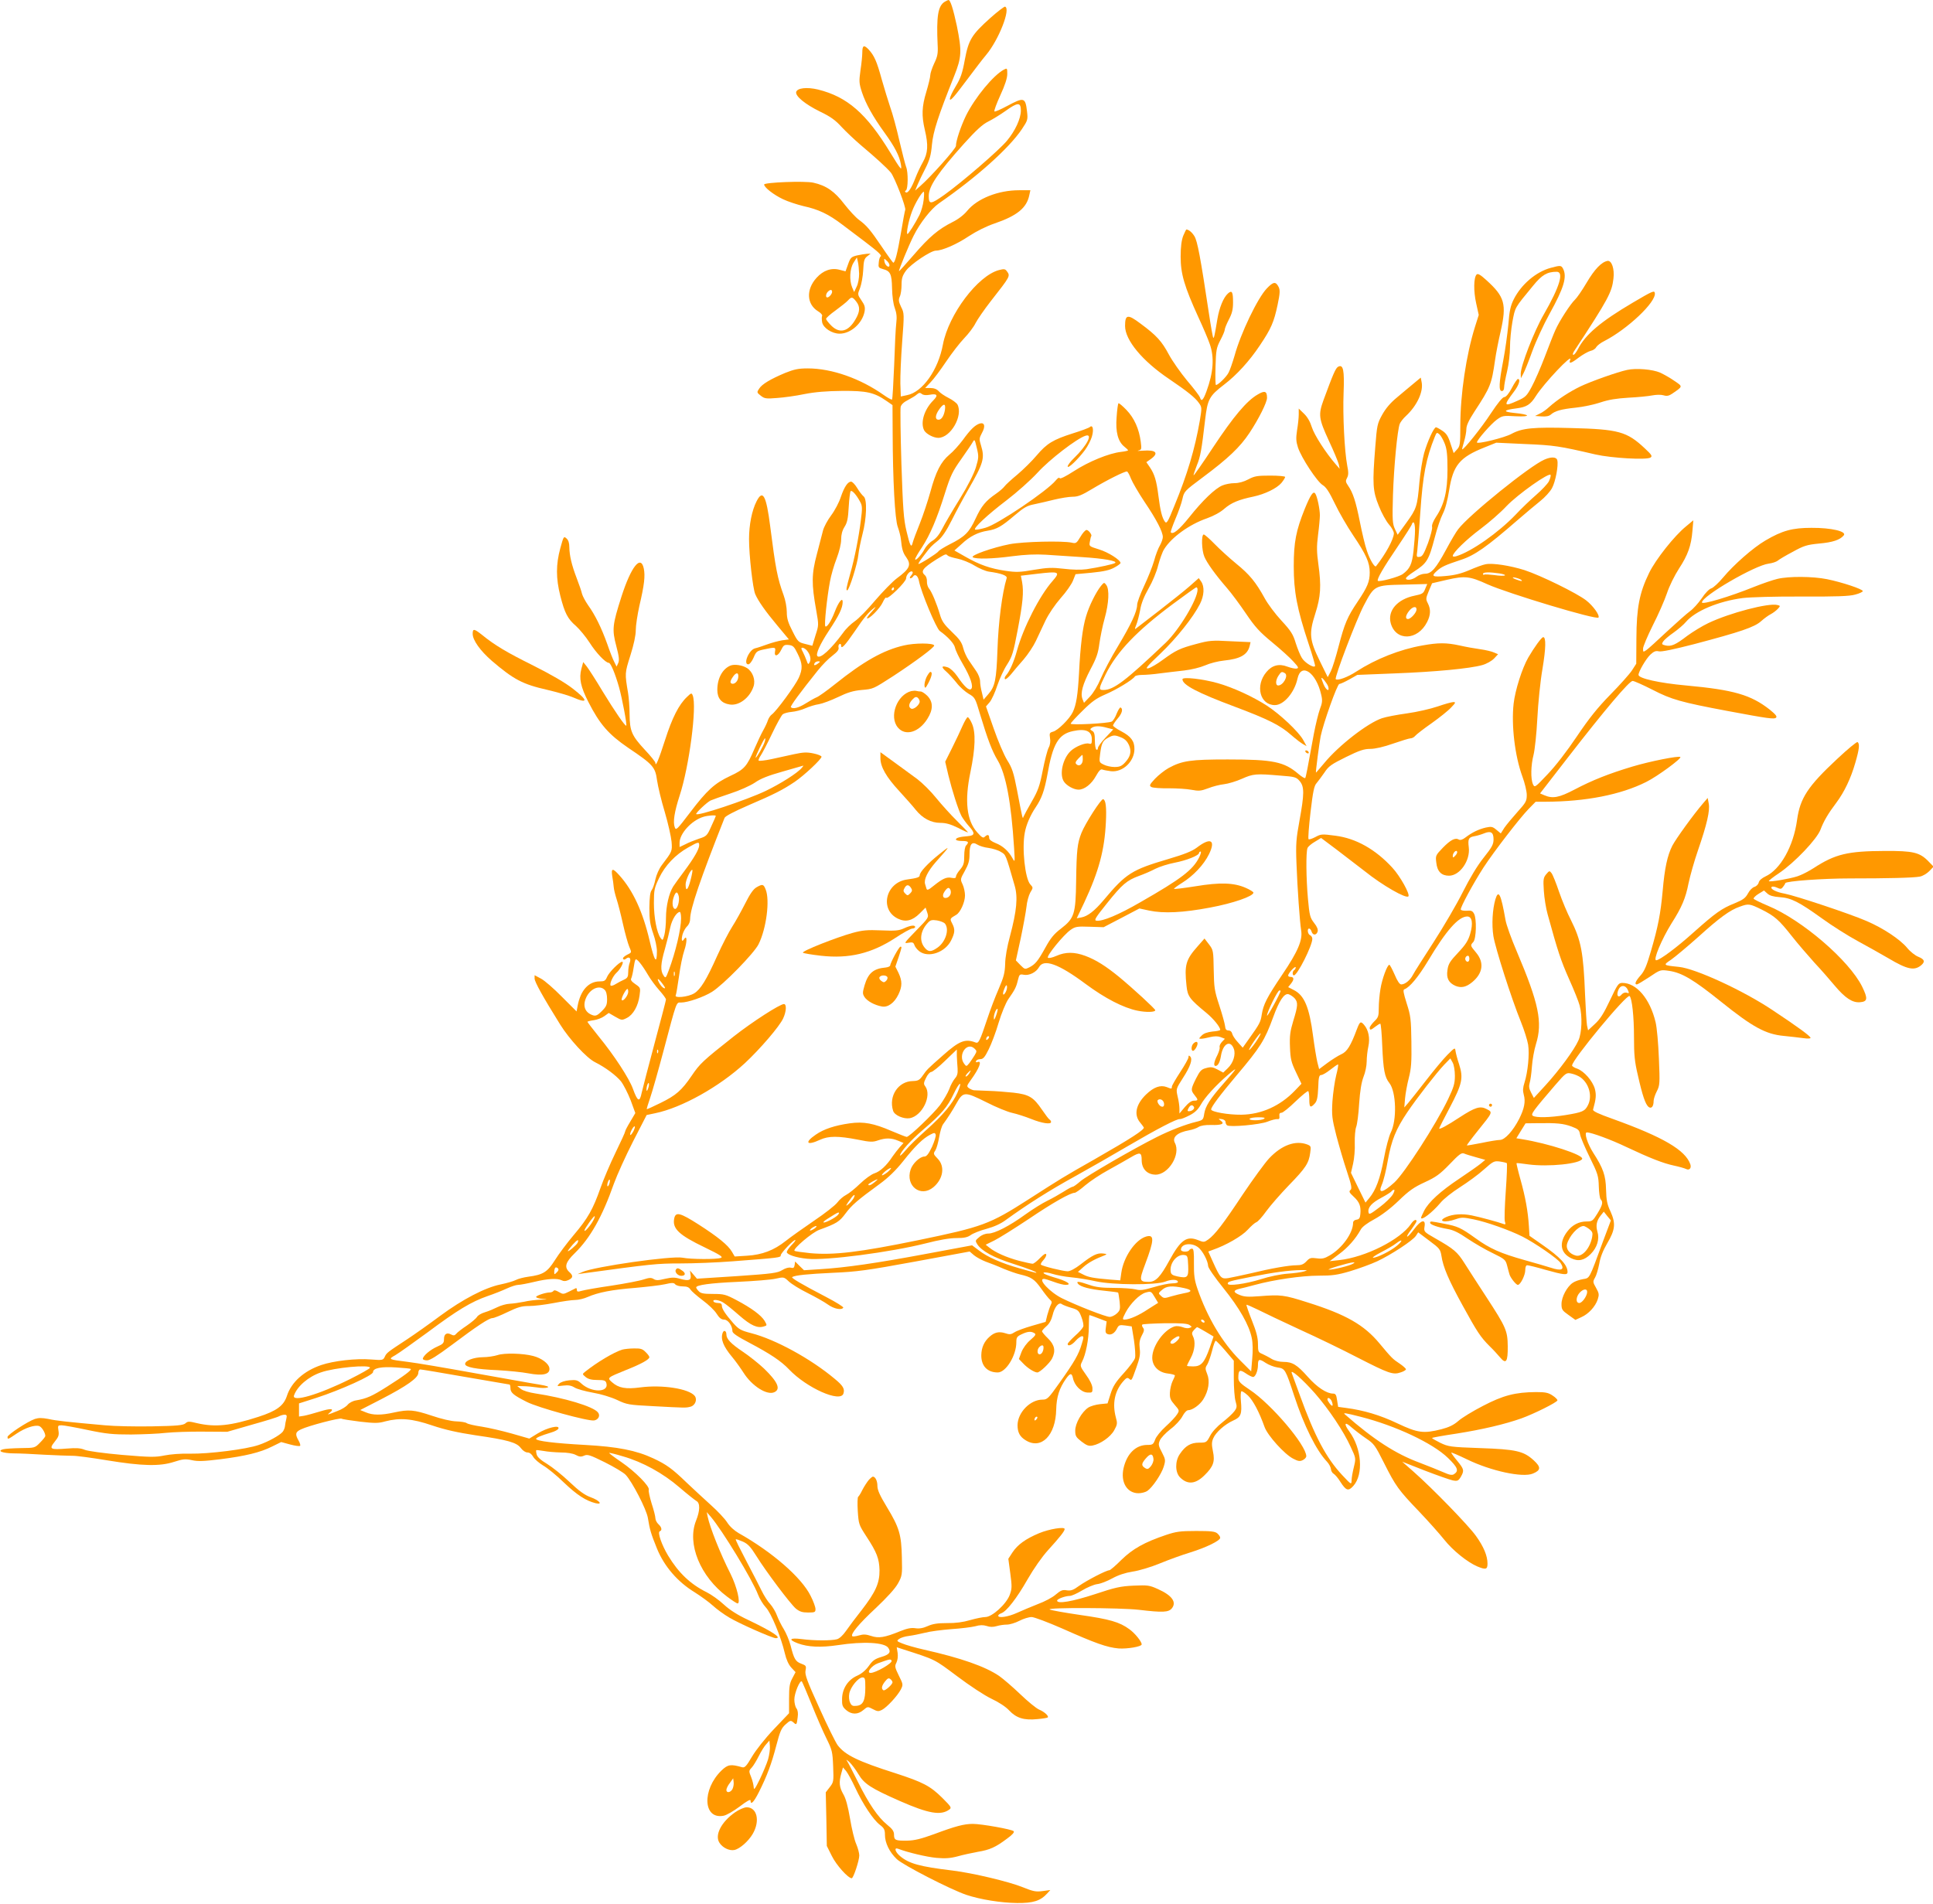 <?xml version="1.0" standalone="no"?>
<!DOCTYPE svg PUBLIC "-//W3C//DTD SVG 20010904//EN"
 "http://www.w3.org/TR/2001/REC-SVG-20010904/DTD/svg10.dtd">
<svg version="1.0" xmlns="http://www.w3.org/2000/svg"
 width="1280pt" height="1261pt" viewBox="0 0 1280 1261"
 preserveAspectRatio="xMidYMid meet">
<g transform="translate(0,1261) scale(0.1,-0.1)"
fill="#ff9800" stroke="none">
<path d="M6257 12599 c-46 -27 -57 -96 -48 -289 3 -53 -1 -75 -23 -120 -14
-30 -26 -66 -26 -79 0 -13 -12 -62 -26 -109 -30 -98 -32 -158 -10 -252 24
-101 21 -154 -13 -214 -16 -28 -38 -75 -49 -104 -26 -68 -50 -104 -64 -96 -7
5 -7 8 1 13 14 9 16 120 1 156 -6 16 -26 95 -45 175 -18 80 -45 179 -60 220
-14 41 -39 124 -56 183 -33 121 -50 159 -87 199 -31 33 -42 28 -42 -20 0 -20
-5 -72 -12 -117 -10 -73 -10 -86 10 -147 25 -75 71 -159 150 -268 66 -91 98
-153 107 -206 9 -50 3 -43 -70 76 -158 259 -285 369 -478 417 -75 18 -139 10
-145 -17 -5 -28 61 -81 156 -128 73 -35 104 -58 145 -103 29 -31 86 -85 127
-120 101 -85 170 -148 199 -182 24 -29 104 -235 95 -248 -2 -4 -15 -72 -28
-151 -23 -134 -39 -198 -51 -198 -2 0 -36 46 -74 103 -80 118 -102 143 -153
181 -21 15 -64 62 -97 104 -64 84 -119 123 -205 142 -57 13 -326 2 -326 -12 0
-19 63 -68 124 -97 33 -16 95 -36 136 -46 101 -22 166 -53 258 -123 42 -32
109 -82 147 -111 92 -70 117 -93 106 -100 -5 -3 -11 -21 -12 -40 -4 -32 -1
-35 27 -43 50 -13 59 -32 61 -127 1 -52 8 -104 18 -131 12 -33 15 -60 10 -100
-4 -30 -10 -155 -14 -278 -5 -122 -11 -225 -14 -228 -3 -3 -27 10 -54 29 -155
110 -345 177 -504 177 -62 0 -90 -6 -150 -30 -97 -41 -153 -74 -172 -104 -16
-24 -16 -26 11 -47 24 -19 35 -21 107 -15 44 3 126 14 182 26 72 14 147 20
250 21 162 1 212 -10 294 -67 l39 -27 1 -181 c1 -319 15 -576 34 -626 9 -25
19 -63 21 -85 6 -61 13 -86 35 -116 35 -50 24 -76 -63 -140 -29 -22 -93 -88
-143 -146 -49 -59 -110 -121 -135 -138 -25 -17 -60 -51 -77 -76 -81 -110 -151
-174 -170 -155 -13 13 16 78 76 169 67 101 91 151 91 190 0 34 -27 1 -52 -64
-25 -65 -53 -107 -63 -97 -8 8 11 191 31 297 7 40 27 109 44 152 18 48 30 97
30 126 0 32 7 59 22 83 18 28 24 55 28 132 3 53 9 100 13 105 9 8 38 -24 63
-71 14 -25 15 -42 4 -125 -13 -106 -41 -250 -70 -351 -26 -94 -29 -110 -20
-110 13 0 69 179 74 236 3 28 15 89 27 135 28 106 32 232 8 251 -9 7 -29 32
-43 56 -14 23 -32 42 -40 42 -22 0 -45 -34 -68 -101 -11 -35 -40 -90 -64 -122
-24 -32 -48 -77 -54 -100 -6 -23 -24 -94 -41 -158 -35 -131 -36 -195 -4 -372
17 -97 17 -98 -5 -165 l-21 -69 -47 12 c-45 11 -49 14 -84 84 -30 58 -38 85
-38 128 0 29 -9 79 -21 111 -41 113 -53 174 -89 457 -26 204 -49 246 -90 165
-31 -60 -50 -156 -50 -250 0 -109 25 -327 41 -365 20 -46 66 -112 148 -210
l75 -90 -45 -6 c-24 -4 -69 -16 -99 -27 -30 -11 -66 -23 -80 -26 -40 -9 -81
-106 -45 -106 9 0 24 19 35 44 17 41 22 45 70 55 73 16 78 15 72 -14 -7 -39
21 -31 41 11 15 31 21 35 50 32 28 -3 36 -10 59 -58 33 -66 34 -100 7 -160
-22 -49 -149 -222 -178 -242 -10 -7 -21 -24 -26 -38 -4 -14 -18 -44 -31 -67
-13 -23 -39 -78 -58 -122 -50 -117 -67 -137 -160 -180 -104 -49 -153 -93 -267
-243 -86 -113 -93 -120 -101 -97 -13 34 -2 103 32 208 64 194 116 593 87 665
-7 18 -10 17 -38 -10 -54 -51 -98 -138 -145 -285 -42 -131 -64 -183 -64 -152
0 7 -31 46 -70 87 -87 94 -100 124 -101 235 0 47 -5 111 -10 141 -22 131 -22
131 15 248 23 73 36 133 36 169 0 30 11 102 24 161 33 140 39 198 29 247 -20
93 -84 12 -148 -187 -60 -188 -63 -217 -34 -327 18 -68 21 -94 13 -112 l-11
-24 -15 30 c-9 17 -30 70 -47 120 -38 106 -80 192 -127 257 -18 26 -36 60 -40
75 -3 15 -19 62 -35 103 -34 89 -48 150 -49 206 0 27 -6 47 -19 58 -18 16 -19
14 -41 -66 -29 -107 -29 -198 0 -313 29 -115 49 -154 104 -201 24 -22 65 -71
90 -110 43 -68 106 -134 127 -134 13 0 42 -70 68 -161 21 -75 54 -250 48 -255
-6 -7 -76 95 -156 226 -44 74 -92 148 -105 165 l-24 30 -12 -44 c-17 -64 -5
-120 46 -220 76 -149 134 -215 264 -304 165 -111 179 -127 191 -216 6 -40 28
-134 51 -209 22 -75 42 -164 45 -197 5 -64 4 -64 -64 -154 -19 -25 -36 -64
-43 -95 -6 -30 -17 -62 -25 -72 -10 -13 -14 -48 -15 -117 0 -79 5 -111 25
-169 14 -39 25 -92 25 -117 0 -92 -16 -70 -48 67 -45 193 -110 334 -201 435
-44 49 -55 48 -47 -5 4 -24 9 -56 10 -73 1 -16 10 -52 19 -80 9 -27 28 -101
42 -164 14 -63 33 -130 41 -149 18 -44 19 -39 -16 -57 -17 -9 -28 -20 -24 -26
4 -6 10 -6 19 1 22 18 36 3 25 -26 -6 -14 -10 -42 -10 -62 0 -31 -5 -40 -27
-50 -16 -7 -40 -20 -55 -29 -15 -10 -30 -14 -34 -11 -10 10 14 63 38 85 26 23
52 73 38 73 -18 0 -87 -69 -100 -100 -11 -26 -18 -30 -49 -30 -74 0 -127 -60
-146 -162 l-7 -37 -97 97 c-53 54 -115 108 -138 120 l-43 23 0 -22 c0 -22 55
-121 169 -304 61 -98 175 -222 231 -250 70 -35 140 -88 172 -127 17 -22 46
-79 64 -125 l31 -85 -33 -56 c-19 -31 -34 -60 -34 -65 0 -6 -29 -69 -64 -141
-35 -72 -80 -178 -100 -235 -49 -139 -82 -199 -177 -311 -44 -52 -100 -127
-125 -167 -50 -79 -78 -96 -176 -109 -29 -4 -66 -13 -83 -22 -16 -8 -61 -21
-100 -29 -103 -21 -251 -98 -400 -208 -71 -53 -170 -123 -220 -156 -131 -86
-135 -89 -147 -115 -11 -23 -14 -24 -92 -18 -98 8 -247 -9 -329 -37 -115 -39
-198 -114 -227 -204 -21 -65 -68 -100 -189 -139 -182 -59 -285 -70 -406 -42
-53 13 -62 13 -77 -1 -15 -13 -54 -17 -220 -20 -112 -2 -252 1 -313 7 -256 23
-321 30 -375 42 -42 8 -64 8 -89 0 -49 -17 -181 -104 -181 -119 0 -18 1 -18
60 22 56 38 120 59 149 50 17 -5 41 -44 41 -66 0 -5 -16 -25 -35 -44 -34 -35
-35 -35 -127 -36 -51 -1 -104 -4 -118 -8 -41 -11 -4 -26 70 -27 36 0 128 -4
205 -9 77 -4 160 -7 184 -7 24 1 128 -13 230 -30 232 -38 349 -41 444 -10 59
19 75 20 118 11 39 -9 80 -7 187 6 166 21 266 45 345 85 l59 29 59 -16 c33 -9
62 -13 66 -9 4 3 -1 20 -10 35 -24 42 -21 57 16 74 49 24 257 78 269 71 5 -4
61 -12 123 -20 96 -11 121 -11 166 2 97 25 176 19 311 -27 86 -29 168 -47 286
-65 216 -31 274 -48 301 -85 13 -17 31 -29 44 -29 14 0 28 -11 38 -29 9 -16
39 -41 65 -57 27 -15 90 -66 139 -114 86 -82 145 -120 209 -136 51 -12 25 19
-34 40 -38 14 -76 41 -139 101 -47 45 -114 98 -148 119 -42 25 -65 46 -69 62
-4 14 -5 27 -3 29 2 2 24 -1 49 -5 25 -5 76 -9 113 -10 42 0 80 -6 99 -16 24
-13 36 -14 56 -5 22 10 38 5 137 -44 62 -31 124 -68 138 -83 43 -45 138 -229
147 -285 13 -79 20 -104 61 -205 48 -117 136 -219 249 -288 41 -26 95 -65 120
-88 25 -23 74 -59 110 -80 67 -40 285 -136 307 -136 44 0 -24 45 -179 119 -73
34 -125 67 -165 104 -32 30 -83 66 -113 81 -109 54 -187 129 -256 243 -42 70
-72 155 -55 161 17 6 13 27 -9 47 -11 10 -20 28 -20 39 0 12 -11 56 -25 98
-13 43 -22 84 -19 91 8 22 -89 120 -181 183 -47 32 -83 59 -81 61 1 2 43 -8
92 -23 129 -37 264 -111 373 -205 51 -44 102 -84 112 -90 26 -13 25 -64 -2
-131 -61 -153 28 -370 206 -503 33 -25 64 -45 69 -45 22 0 -4 111 -47 197 -67
132 -136 306 -151 378 l-6 30 26 -30 c76 -89 276 -417 313 -515 11 -29 35 -68
52 -86 35 -36 101 -196 126 -304 10 -43 25 -75 43 -95 l28 -30 -21 -40 c-18
-33 -22 -56 -22 -136 l0 -96 -100 -105 c-59 -62 -118 -137 -145 -182 -37 -63
-48 -75 -65 -71 -77 22 -95 19 -137 -21 -131 -127 -123 -326 13 -300 19 3 67
31 107 61 47 36 72 50 72 40 0 -33 21 -12 54 53 55 109 85 190 116 309 25 96
34 117 62 142 30 27 34 28 51 14 21 -20 23 -18 29 33 4 26 1 47 -8 59 -8 10
-14 37 -14 59 0 42 38 133 50 119 3 -4 33 -73 65 -153 32 -80 76 -181 98 -225
37 -75 40 -87 44 -184 4 -99 3 -105 -22 -137 l-27 -35 4 -177 3 -178 33 -66
c29 -60 108 -148 132 -148 11 0 50 118 50 151 0 15 -9 49 -20 75 -12 26 -30
102 -41 168 -14 82 -28 135 -45 163 -26 46 -30 78 -13 138 l11 39 21 -24 c11
-14 38 -63 60 -110 51 -110 120 -213 163 -246 29 -22 34 -33 34 -67 0 -52 29
-113 78 -160 40 -39 355 -201 461 -237 93 -31 230 -53 336 -54 107 -1 155 14
200 64 l20 22 -51 -7 c-45 -6 -63 -2 -130 25 -93 38 -335 95 -466 111 -217 26
-289 46 -347 95 -34 28 -43 61 -13 49 62 -24 188 -54 253 -60 58 -5 91 -3 140
10 35 10 96 23 134 30 79 13 117 30 193 87 36 26 51 43 44 50 -12 12 -212 48
-270 48 -58 0 -115 -15 -254 -67 -91 -33 -132 -43 -182 -44 -76 -1 -86 3 -86
40 0 22 -11 38 -45 65 -62 51 -122 139 -195 286 -34 69 -67 132 -73 140 -6 8
1 4 17 -10 15 -14 42 -50 60 -80 38 -65 83 -94 276 -179 189 -83 270 -97 326
-56 17 12 13 18 -47 78 -79 78 -126 103 -311 163 -245 78 -332 120 -381 185
-14 19 -69 130 -122 248 -81 178 -96 219 -91 246 6 31 4 34 -28 46 -38 14 -48
30 -71 121 -9 35 -30 83 -45 108 -16 25 -36 66 -45 90 -9 25 -29 58 -44 75
-16 16 -42 57 -58 90 -16 33 -62 122 -102 198 -40 76 -72 140 -69 142 2 2 23
-5 46 -15 34 -15 52 -34 90 -95 66 -106 225 -317 262 -349 25 -20 42 -26 81
-26 45 0 49 2 49 23 0 13 -14 52 -32 87 -60 122 -256 292 -477 416 -29 17 -59
44 -76 71 -15 24 -64 76 -109 116 -44 40 -117 107 -161 149 -92 89 -131 118
-219 159 -114 53 -235 77 -453 89 -201 11 -323 26 -323 40 0 8 30 21 99 42 25
7 47 19 49 27 8 25 -75 5 -136 -32 l-57 -35 -115 33 c-64 18 -154 39 -200 46
-47 7 -91 17 -99 23 -7 6 -39 11 -70 12 -34 1 -98 16 -163 38 -117 39 -151 42
-248 21 -85 -19 -142 -19 -188 1 l-37 15 140 72 c168 87 245 141 245 174 0 13
6 23 13 23 7 0 141 -22 299 -50 158 -27 289 -50 292 -50 3 0 6 -11 6 -23 0
-31 19 -47 108 -92 74 -38 406 -129 446 -123 29 5 43 33 25 54 -32 39 -222 96
-414 125 -40 6 -81 18 -95 29 l-25 20 40 -1 c22 0 62 -4 90 -8 27 -5 59 -5 70
-1 14 5 -1 11 -55 20 -41 6 -233 41 -425 75 -193 35 -393 69 -445 75 -129 16
-131 17 -83 44 23 13 119 82 215 152 197 147 288 202 397 240 42 14 99 37 127
50 28 13 62 24 75 24 13 0 61 9 107 20 92 22 153 25 182 10 13 -7 27 -6 44 2
31 14 33 29 6 53 -35 32 -26 65 36 125 103 101 182 241 259 460 21 58 78 184
127 280 l90 175 57 12 c175 36 424 175 593 331 101 94 230 244 254 297 21 45
24 95 5 95 -28 -1 -208 -117 -333 -215 -205 -162 -223 -179 -278 -260 -66 -97
-104 -130 -206 -180 -49 -24 -90 -43 -91 -41 -2 1 9 36 23 77 14 41 52 175 85
299 93 351 86 330 119 330 45 0 151 37 205 71 75 47 279 256 308 315 52 104
76 293 47 363 -14 36 -21 37 -61 14 -21 -12 -44 -46 -75 -108 -25 -49 -63
-118 -85 -152 -22 -34 -67 -121 -100 -194 -71 -159 -110 -222 -152 -248 -41
-25 -136 -34 -122 -12 3 6 12 61 21 123 8 62 24 140 35 172 20 58 19 108 -1
76 -15 -24 -20 -6 -10 32 6 19 19 43 30 53 12 11 20 31 20 48 0 68 68 266 228
670 5 12 63 42 157 83 175 75 229 103 308 156 63 43 177 150 177 166 0 6 -24
16 -54 22 -43 9 -67 8 -127 -5 -41 -9 -109 -24 -151 -33 -42 -9 -80 -13 -84
-10 -3 4 3 19 14 35 10 15 44 80 74 143 30 63 62 121 71 129 9 7 36 14 59 16
24 2 65 12 91 24 27 12 67 24 90 27 23 4 80 25 126 47 64 31 101 42 155 47 80
7 75 5 212 93 149 98 274 191 270 202 -5 17 -130 17 -201 0 -135 -31 -265
-104 -455 -256 -55 -44 -111 -84 -124 -88 -12 -5 -44 -23 -71 -40 -46 -29 -84
-39 -98 -25 -6 6 62 98 179 244 29 36 72 80 97 98 31 24 43 39 40 52 -3 10 0
21 6 24 6 4 11 0 11 -10 0 -27 25 0 91 96 62 92 90 125 129 155 14 11 7 1 -14
-23 -22 -23 -37 -44 -35 -47 11 -10 86 65 104 105 10 22 21 37 24 31 9 -14
131 105 131 128 0 24 28 54 41 45 6 -4 3 -14 -7 -25 -9 -10 -12 -19 -6 -19 6
0 14 5 17 10 13 22 33 8 40 -27 13 -72 115 -316 138 -332 53 -38 95 -83 101
-111 3 -16 26 -65 51 -107 52 -89 72 -150 56 -166 -14 -14 -46 16 -92 84 -20
29 -46 53 -63 59 -42 14 -46 3 -10 -28 17 -15 47 -48 68 -74 20 -27 57 -59 80
-73 42 -24 44 -28 75 -133 51 -169 80 -246 118 -309 54 -91 89 -277 108 -578
6 -96 6 -99 -10 -70 -26 48 -65 83 -112 101 -29 12 -43 23 -43 35 0 22 -11 24
-29 7 -10 -11 -20 -5 -50 29 -70 78 -85 208 -45 399 33 159 36 263 10 322 -10
23 -23 42 -28 42 -5 0 -20 -26 -34 -57 -14 -32 -45 -98 -70 -148 l-45 -90 21
-90 c25 -101 64 -225 87 -270 9 -16 31 -47 50 -68 41 -45 39 -61 -8 -65 -52
-4 -79 -11 -79 -22 0 -6 18 -10 40 -10 42 0 49 -7 28 -29 -8 -7 -13 -37 -13
-70 0 -48 -4 -62 -27 -90 -16 -18 -28 -39 -28 -47 0 -10 -8 -12 -29 -8 -33 7
-59 -5 -119 -53 -34 -28 -43 -31 -47 -19 -3 9 -7 22 -9 30 -10 31 17 85 71
147 99 111 100 114 21 50 -76 -61 -128 -117 -128 -139 0 -12 -17 -18 -83 -27
-143 -19 -185 -201 -60 -260 50 -24 95 -13 143 35 l39 39 11 -33 c11 -33 10
-34 -74 -120 -80 -83 -83 -86 -51 -80 28 5 34 2 40 -15 3 -11 18 -30 32 -41
60 -47 173 -8 212 73 25 51 26 72 6 111 -16 31 -16 32 27 57 27 15 58 84 58
128 0 22 -7 55 -16 74 -16 33 -15 35 15 89 24 43 31 67 31 110 0 68 16 87 52
64 14 -9 47 -19 74 -22 27 -4 64 -15 81 -26 34 -20 31 -12 92 -224 22 -76 14
-165 -31 -334 -19 -69 -32 -143 -32 -185 -2 -58 -9 -86 -43 -165 -23 -52 -57
-142 -76 -200 -48 -144 -57 -162 -76 -155 -69 27 -108 12 -216 -84 -108 -95
-106 -94 -135 -135 -21 -30 -31 -35 -65 -36 -97 -1 -162 -99 -131 -197 9 -30
70 -56 111 -49 82 16 147 149 102 211 -12 15 -11 24 5 56 10 22 26 39 34 39 9
0 51 34 93 75 l77 74 0 -42 c1 -23 3 -61 5 -84 2 -32 -2 -48 -17 -65 -11 -13
-29 -44 -38 -71 -10 -26 -38 -74 -62 -107 -44 -58 -203 -210 -220 -210 -5 0
-50 18 -100 39 -118 51 -185 64 -277 51 -99 -14 -172 -38 -225 -75 -78 -53
-60 -75 28 -34 56 26 121 26 250 1 83 -17 100 -17 134 -5 50 17 88 17 133 -2
l36 -15 -25 -28 c-13 -15 -35 -43 -48 -62 -39 -60 -82 -99 -119 -111 -20 -6
-63 -37 -96 -69 -33 -32 -74 -65 -92 -74 -18 -9 -44 -31 -58 -50 -14 -19 -83
-73 -153 -120 -70 -48 -155 -108 -189 -135 -78 -62 -156 -92 -258 -98 l-80 -5
-18 31 c-25 44 -95 100 -221 181 -122 78 -151 85 -161 42 -15 -69 29 -111 204
-195 99 -48 121 -62 105 -68 -27 -11 -200 -10 -254 1 -72 14 -584 -59 -664
-95 l-31 -14 35 5 c454 62 490 66 645 66 88 0 243 6 345 14 315 24 320 25 320
40 0 15 89 108 97 101 2 -3 -10 -18 -27 -35 -16 -17 -30 -37 -30 -45 0 -16 61
-37 135 -44 125 -13 551 43 785 102 89 23 158 35 203 35 52 0 74 5 95 20 15
11 62 30 104 41 51 14 96 34 130 60 138 100 289 196 453 286 99 55 258 146
353 202 193 113 327 183 345 179 7 -1 35 10 62 24 36 18 57 38 75 69 28 51
100 130 185 203 67 57 60 45 -36 -64 -86 -98 -117 -146 -125 -197 -6 -39 -8
-42 -53 -53 -68 -16 -176 -58 -261 -101 -152 -76 -466 -258 -506 -293 -23 -20
-45 -36 -51 -36 -5 0 -31 -14 -59 -32 -27 -17 -76 -45 -109 -61 -33 -16 -97
-56 -143 -89 -107 -78 -205 -128 -247 -128 -21 0 -44 -9 -61 -24 -27 -22 -27
-24 -12 -48 29 -44 109 -88 236 -128 106 -34 169 -59 152 -60 -3 0 -51 13
-107 29 -123 35 -214 75 -272 120 l-44 33 -301 -56 c-331 -62 -538 -92 -704
-102 l-108 -7 -30 29 -29 29 -3 -23 c-3 -19 -8 -23 -26 -18 -13 3 -35 -3 -56
-16 -31 -19 -64 -24 -300 -40 l-265 -17 -23 27 -23 27 4 -28 c6 -37 -11 -43
-69 -27 -37 11 -55 10 -101 0 -44 -11 -59 -11 -75 -1 -16 10 -28 9 -66 -3 -26
-9 -121 -27 -212 -41 -91 -13 -180 -29 -197 -34 -27 -8 -33 -7 -33 6 0 8 -3
13 -7 11 -5 -2 -25 -12 -46 -23 -36 -18 -39 -18 -67 -2 -18 11 -31 14 -35 7
-3 -5 -14 -10 -23 -10 -29 0 -92 -21 -92 -30 0 -5 19 -11 43 -13 37 -3 36 -4
-14 -5 -31 -1 -81 -7 -110 -14 -30 -6 -72 -12 -94 -13 -22 -1 -58 -11 -80 -22
-22 -11 -59 -27 -83 -34 -24 -7 -48 -21 -53 -31 -5 -9 -35 -35 -67 -57 -32
-21 -64 -46 -71 -55 -10 -12 -18 -13 -33 -5 -29 16 -48 4 -48 -30 0 -26 -6
-33 -45 -50 -46 -20 -95 -62 -95 -81 0 -5 12 -10 28 -10 19 0 67 30 162 101
169 127 248 179 271 179 10 0 55 18 100 40 69 33 93 40 143 40 34 0 107 9 164
20 56 11 120 20 141 20 21 0 59 9 83 20 69 30 159 48 313 60 77 7 166 17 197
24 48 11 60 11 69 0 6 -8 29 -14 50 -14 29 0 42 -6 51 -21 7 -11 44 -43 81
-71 38 -28 80 -68 93 -90 17 -27 31 -38 49 -38 26 0 55 -41 55 -77 0 -13 33
-35 113 -77 138 -73 210 -121 262 -176 117 -123 340 -222 360 -160 10 31 -2
52 -58 98 -160 134 -393 261 -552 302 -69 18 -82 25 -119 66 -54 62 -76 95
-76 117 0 11 -8 17 -24 17 -14 0 -28 4 -31 10 -10 17 38 11 66 -8 15 -9 62
-47 104 -84 78 -68 121 -87 164 -73 21 6 21 7 4 37 -23 37 -86 84 -186 137
-72 38 -84 41 -156 41 -63 0 -81 4 -94 18 -10 10 -17 21 -17 25 0 16 93 29
273 37 110 5 223 14 253 21 54 12 55 12 87 -18 18 -17 74 -52 125 -77 52 -26
112 -60 134 -76 40 -29 91 -39 102 -21 3 5 -47 36 -112 70 -169 88 -236 128
-226 133 21 12 100 20 269 28 159 7 222 15 543 74 l363 67 29 -25 c16 -13 51
-32 77 -42 26 -9 80 -30 118 -47 39 -16 88 -33 110 -38 74 -17 95 -31 139 -93
24 -34 51 -68 60 -75 12 -11 13 -17 4 -34 -6 -12 -16 -42 -23 -67 l-11 -45
-90 -26 c-49 -14 -101 -33 -116 -43 -23 -15 -33 -16 -62 -6 -41 13 -71 6 -104
-24 -35 -31 -53 -71 -54 -121 -1 -72 40 -115 109 -115 54 0 123 112 123 200 0
32 4 38 35 53 40 19 63 21 85 7 12 -7 7 -16 -27 -45 -25 -21 -48 -53 -59 -80
l-17 -46 29 -30 c29 -31 74 -59 93 -59 17 0 81 61 97 91 26 51 18 91 -26 134
-22 21 -40 43 -40 48 0 4 13 19 29 33 19 16 33 41 41 73 13 56 42 90 62 73 7
-5 35 -16 62 -24 45 -13 51 -19 67 -61 10 -26 16 -55 12 -64 -4 -10 -28 -38
-55 -61 -26 -24 -48 -48 -48 -53 0 -19 28 -8 53 21 15 17 34 30 42 30 12 0 12
-7 -2 -52 -20 -68 -48 -117 -146 -255 -75 -106 -82 -113 -114 -113 -81 0 -164
-85 -165 -169 0 -48 15 -77 55 -101 103 -63 198 34 201 205 2 83 21 142 66
205 27 37 37 38 45 2 10 -49 55 -93 95 -95 33 -2 35 0 34 30 -1 19 -17 53 -43
88 -39 55 -40 58 -26 86 25 47 45 150 45 232 0 42 2 77 4 77 2 0 29 -9 59 -21
l55 -21 -5 -39 c-5 -31 -2 -40 12 -45 22 -9 47 6 62 38 11 22 17 24 55 19 l42
-6 15 -91 c7 -50 11 -103 7 -118 -3 -14 -37 -59 -74 -100 -54 -59 -72 -87 -88
-138 l-20 -63 -50 -5 c-28 -3 -63 -13 -78 -23 -43 -29 -86 -104 -86 -152 0
-36 5 -44 42 -73 34 -26 48 -31 73 -26 52 10 119 57 143 101 21 38 22 46 11
85 -24 90 -9 171 46 236 22 26 30 30 41 21 18 -15 16 -18 49 74 22 61 27 88
22 126 -4 37 -1 57 14 86 16 29 17 40 8 51 -6 8 -9 17 -5 21 3 4 71 7 151 9
106 1 149 -2 162 -12 17 -12 17 -13 0 -19 -9 -4 -30 -2 -46 5 -17 6 -40 9 -53
5 -71 -22 -148 -130 -148 -207 0 -56 41 -98 103 -105 26 -3 47 -9 47 -13 0 -4
-7 -21 -16 -39 -8 -17 -16 -51 -17 -74 -2 -37 4 -50 31 -81 32 -37 33 -38 16
-64 -9 -15 -43 -51 -75 -80 -32 -29 -64 -68 -70 -87 -12 -32 -17 -35 -52 -35
-76 0 -135 -58 -157 -154 -21 -93 23 -166 99 -166 20 0 46 7 58 15 35 24 94
112 109 161 13 43 12 48 -12 95 -23 43 -25 53 -14 78 6 16 38 50 70 75 34 25
68 63 80 86 12 23 28 40 38 40 28 0 78 36 100 72 35 56 45 121 26 167 -14 35
-14 42 0 63 8 13 22 53 32 91 9 37 20 67 24 67 4 0 33 -30 64 -66 l56 -66 0
-115 c0 -64 5 -133 12 -155 10 -34 9 -42 -9 -66 -11 -15 -46 -47 -78 -72 -35
-27 -69 -64 -82 -90 -23 -44 -25 -45 -73 -45 -55 0 -91 -21 -127 -75 -33 -47
-32 -122 1 -155 50 -50 103 -45 163 15 58 57 69 90 55 157 -9 44 -9 62 2 87
16 39 77 93 133 118 50 22 58 42 50 129 -3 32 -1 61 3 64 5 3 24 -10 44 -28
34 -33 74 -108 110 -209 21 -57 132 -180 189 -209 32 -17 45 -19 63 -10 13 6
24 18 24 26 0 73 -232 346 -374 440 -62 41 -75 55 -76 77 0 54 8 60 48 33 20
-14 42 -25 50 -25 15 0 32 41 32 79 0 40 8 43 50 15 21 -14 57 -28 80 -31 49
-7 52 -11 110 -188 65 -198 146 -361 217 -436 13 -14 25 -36 26 -48 1 -13 9
-27 18 -32 9 -5 30 -29 45 -54 38 -59 53 -63 86 -26 68 76 55 248 -27 360 -39
53 -31 69 15 27 22 -19 65 -52 96 -73 52 -35 60 -45 119 -163 77 -153 95 -178
232 -321 60 -63 134 -146 166 -186 57 -72 154 -150 220 -178 56 -23 67 -20 67
19 0 51 -25 112 -77 184 -49 69 -288 315 -413 425 l-75 66 150 -59 c83 -32
166 -61 185 -65 31 -6 37 -3 53 23 24 42 22 51 -23 106 -22 26 -40 51 -40 55
0 3 47 -17 105 -45 158 -77 368 -122 435 -94 54 22 55 43 6 88 -67 61 -116 73
-356 81 -196 7 -208 9 -263 35 -32 16 -56 30 -54 32 2 3 75 16 162 29 171 27
320 62 430 101 83 30 234 105 238 119 1 5 -13 20 -32 32 -28 19 -47 23 -110
23 -138 -1 -218 -22 -352 -92 -66 -34 -140 -79 -163 -100 -30 -26 -61 -41
-111 -54 -118 -30 -157 -25 -292 39 -113 54 -224 87 -340 102 l-52 7 -7 44
c-5 36 -10 44 -27 44 -42 0 -106 42 -167 111 -71 80 -102 99 -162 99 -25 0
-58 8 -78 20 -19 12 -47 26 -62 33 -26 10 -28 16 -28 67 0 40 -11 82 -40 154
-22 55 -38 102 -36 104 2 2 36 -13 75 -32 39 -20 164 -79 278 -132 115 -52
286 -135 382 -185 207 -106 235 -116 285 -99 20 6 36 16 36 21 0 5 -19 22 -41
37 -46 30 -54 38 -134 134 -102 123 -222 192 -477 272 -156 50 -177 52 -318
41 -77 -6 -102 -4 -133 9 -42 17 -42 30 0 40 16 3 62 15 103 26 125 34 308 61
422 61 90 0 122 4 210 30 56 17 136 46 177 65 90 42 236 137 257 169 l15 23
73 -55 c69 -51 74 -58 81 -101 11 -74 47 -159 140 -328 96 -175 118 -209 179
-270 23 -22 54 -56 69 -74 40 -48 52 -30 51 73 -1 103 -11 126 -140 324 -55
84 -120 185 -146 226 -48 76 -69 94 -197 167 -72 41 -73 43 -68 76 9 52 -23
45 -68 -16 -20 -27 -41 -50 -46 -50 -6 0 6 21 26 46 19 26 35 51 35 55 0 18
-20 8 -37 -18 -70 -103 -301 -220 -475 -239 l-63 -7 61 46 c59 43 111 102 145
164 9 17 43 43 90 68 46 25 106 70 160 122 69 67 102 90 174 123 74 34 100 53
164 119 63 66 79 78 96 71 11 -5 47 -16 80 -25 l60 -17 -30 -25 c-17 -14 -80
-58 -141 -99 -125 -83 -205 -156 -234 -214 -11 -22 -20 -42 -20 -45 0 -23 74
34 128 98 21 26 78 71 130 104 50 32 122 84 158 117 62 55 68 58 106 53 22 -3
42 -8 46 -11 3 -4 0 -87 -7 -185 -7 -98 -10 -188 -6 -201 6 -18 4 -22 -8 -17
-35 13 -157 46 -211 57 -63 13 -126 9 -170 -11 -61 -28 -8 -40 64 -14 37 13
50 13 118 -1 85 -17 237 -71 323 -114 84 -43 234 -146 253 -175 29 -45 7 -55
-66 -31 -24 8 -101 30 -172 50 -160 45 -230 76 -324 144 -99 71 -119 80 -209
97 -92 18 -93 18 -93 6 0 -12 52 -30 116 -41 37 -6 74 -24 132 -64 45 -30 120
-74 167 -96 80 -39 85 -44 95 -83 6 -23 13 -50 16 -59 7 -22 43 -68 55 -68 17
0 49 64 49 98 0 20 5 32 13 32 8 0 62 -13 120 -30 122 -34 147 -37 147 -15 0
47 -48 98 -169 182 l-83 58 -4 65 c-6 96 -23 192 -56 309 -16 57 -27 105 -26
107 2 2 37 -2 78 -8 133 -18 346 4 357 37 8 26 -224 102 -399 130 l-37 6 30
49 31 50 81 1 c127 2 168 -2 223 -22 45 -17 52 -23 57 -53 3 -18 32 -86 64
-151 54 -109 58 -124 60 -193 1 -41 7 -80 12 -85 18 -18 13 -38 -21 -94 -30
-49 -35 -53 -71 -53 -52 0 -96 -23 -129 -67 -56 -73 -46 -141 25 -176 48 -24
88 -15 130 27 43 43 60 99 45 148 -12 41 -6 73 22 108 l20 25 23 -29 24 -29
-53 -141 c-93 -253 -86 -240 -132 -248 -23 -4 -53 -14 -67 -24 -38 -25 -75
-94 -75 -141 0 -36 5 -43 46 -72 l46 -33 39 18 c48 21 93 70 109 118 10 32 9
40 -11 76 -22 38 -22 42 -7 68 9 15 21 56 28 92 7 43 25 88 52 134 54 91 58
133 23 211 -23 48 -28 76 -30 145 -2 95 -19 143 -85 245 -38 60 -62 135 -42
135 29 0 160 -48 262 -97 157 -74 244 -108 315 -123 33 -7 68 -17 79 -22 22
-12 38 5 29 31 -33 94 -180 180 -513 300 -96 34 -134 52 -131 62 20 72 22 97
12 137 -15 53 -71 117 -117 134 -19 6 -34 16 -34 21 0 38 364 477 381 460 16
-17 29 -134 29 -271 0 -118 4 -163 26 -255 30 -134 50 -191 70 -208 19 -15 34
2 34 39 0 12 9 41 21 64 20 39 21 51 14 217 -4 100 -13 204 -22 241 -37 155
-126 260 -220 260 -26 0 -32 -9 -82 -115 -41 -87 -65 -125 -100 -157 l-45 -42
-7 32 c-3 17 -9 109 -13 204 -11 280 -26 359 -94 495 -23 44 -58 128 -78 186
-20 59 -42 114 -50 124 -13 17 -15 17 -35 -7 -19 -23 -21 -33 -16 -110 3 -47
14 -116 25 -155 68 -248 88 -307 141 -427 33 -73 65 -153 71 -177 19 -71 15
-182 -8 -232 -28 -63 -126 -196 -217 -296 l-78 -85 -18 35 c-14 26 -16 42 -10
64 5 15 12 64 15 108 3 44 15 112 27 150 45 144 19 269 -127 613 -36 84 -70
178 -75 210 -30 171 -46 204 -67 135 -19 -66 -25 -166 -13 -243 13 -80 119
-413 183 -570 21 -52 42 -119 47 -149 10 -62 -2 -182 -24 -251 -11 -34 -12
-54 -5 -80 13 -45 4 -92 -30 -160 -41 -80 -95 -140 -128 -140 -15 0 -70 -9
-122 -20 -52 -10 -95 -18 -97 -16 -1 1 31 45 73 97 101 125 99 122 59 143 -43
23 -76 13 -179 -54 -85 -56 -136 -83 -136 -74 0 3 31 65 70 138 83 158 91 196
62 287 -12 35 -22 75 -24 89 -3 23 -5 22 -53 -26 -28 -28 -91 -104 -142 -170
-50 -65 -104 -132 -118 -149 l-26 -30 5 60 c3 33 14 94 25 136 16 63 19 104
17 240 -2 150 -5 172 -31 253 -22 70 -26 91 -15 94 34 12 91 80 155 186 121
203 203 296 261 296 32 0 40 -45 19 -116 -13 -44 -30 -71 -80 -124 -53 -56
-65 -75 -70 -114 -9 -55 8 -86 54 -106 38 -15 70 -8 111 26 70 59 79 129 25
194 -40 48 -40 48 -19 71 20 22 23 154 5 187 -10 19 -19 23 -48 20 -20 -1 -38
2 -40 8 -4 13 83 174 151 279 69 106 239 326 298 387 l47 48 68 0 c262 1 495
46 664 131 73 36 236 156 226 165 -10 10 -204 -29 -317 -63 -157 -47 -267 -91
-383 -152 -103 -54 -145 -62 -201 -38 l-28 12 182 235 c247 319 409 510 431
510 10 0 70 -27 133 -59 124 -64 187 -82 496 -140 267 -50 309 -56 321 -44 8
8 -4 22 -42 53 -125 98 -238 131 -554 160 -178 16 -315 47 -315 70 0 22 49
106 78 134 24 22 36 27 57 22 17 -4 99 13 238 49 302 80 395 111 439 151 20
18 49 39 65 47 15 8 36 24 46 35 17 19 17 20 -4 25 -57 15 -315 -52 -457 -120
-40 -19 -102 -57 -139 -84 -78 -60 -106 -72 -144 -64 -25 6 -27 9 -16 26 7 11
37 37 69 59 31 22 68 54 82 71 61 72 215 137 376 158 48 6 217 11 390 10 227
-1 318 2 355 13 28 7 50 18 50 23 0 13 -138 59 -237 79 -94 19 -253 20 -328 2
-30 -7 -100 -31 -155 -53 -161 -65 -345 -120 -345 -103 0 42 351 246 442 257
24 3 50 12 59 19 9 8 54 35 100 59 74 41 94 47 175 55 90 8 138 24 163 54 22
26 -82 51 -214 50 -126 0 -193 -18 -305 -84 -82 -48 -209 -160 -280 -245 -30
-36 -65 -68 -78 -72 -13 -3 -40 -30 -63 -65 -22 -32 -57 -71 -78 -86 -21 -15
-89 -76 -152 -134 -63 -59 -124 -115 -136 -123 -22 -15 -23 -15 -23 9 0 14 29
82 64 153 36 70 78 166 94 213 16 49 51 119 80 164 59 90 81 152 89 250 l6 70
-48 -40 c-77 -62 -202 -220 -245 -309 -64 -131 -83 -231 -84 -431 l-1 -170
-29 -45 c-16 -24 -80 -96 -143 -160 -85 -87 -140 -156 -221 -276 -65 -97 -142
-197 -194 -251 -84 -89 -86 -90 -97 -66 -16 35 -14 126 4 195 8 32 20 140 25
241 5 101 20 248 34 328 23 138 24 210 5 210 -11 0 -60 -68 -99 -135 -41 -71
-87 -217 -97 -305 -16 -143 8 -347 58 -483 16 -43 29 -98 29 -122 0 -41 -6
-51 -61 -112 -34 -38 -73 -85 -87 -105 l-24 -38 -29 24 c-25 21 -33 23 -70 15
-47 -11 -91 -32 -134 -65 -19 -15 -35 -20 -44 -15 -24 15 -55 -1 -106 -53 -49
-51 -50 -53 -44 -100 6 -58 34 -86 84 -86 72 0 142 101 131 188 -7 56 -1 67
39 74 17 3 44 11 61 18 46 19 64 8 64 -39 0 -33 -10 -52 -65 -121 -43 -54 -91
-134 -139 -229 -40 -80 -127 -229 -193 -331 -66 -102 -128 -199 -137 -217 -18
-35 -52 -63 -77 -63 -11 0 -26 22 -44 65 -16 36 -31 65 -35 65 -14 0 -49 -96
-59 -161 -6 -35 -11 -91 -11 -125 0 -54 -3 -63 -30 -89 -16 -16 -30 -35 -30
-42 0 -18 8 -16 37 7 14 11 29 20 33 20 4 0 10 -66 13 -147 7 -160 16 -207 47
-246 46 -58 51 -247 9 -329 -11 -22 -32 -99 -45 -171 -25 -133 -53 -209 -97
-262 l-25 -30 -48 98 -48 99 14 61 c8 34 13 96 11 137 -1 41 3 89 9 105 7 17
16 86 20 155 6 86 15 141 29 178 12 29 21 74 21 102 0 27 5 72 11 99 12 55 1
110 -29 144 -22 25 -27 22 -47 -30 -41 -110 -65 -149 -104 -166 -20 -9 -61
-35 -91 -57 l-55 -41 -12 47 c-6 26 -19 103 -28 172 -25 192 -58 270 -128 305
l-37 19 20 25 c21 27 19 43 -6 43 -8 0 -14 4 -14 9 0 15 49 68 50 54 0 -6 -4
-15 -10 -18 -12 -7 -14 -35 -2 -35 23 0 122 197 122 242 0 10 -7 21 -15 24
-16 7 -21 44 -6 44 5 0 13 -9 16 -20 8 -26 32 -26 40 0 4 13 -3 32 -23 57 -27
35 -31 49 -41 160 -12 134 -14 308 -3 336 4 10 26 29 49 42 l41 25 104 -78
c56 -43 140 -107 185 -142 117 -94 273 -183 289 -167 13 13 -55 135 -106 190
-111 121 -241 195 -378 212 -89 12 -95 11 -132 -9 -21 -11 -42 -18 -45 -14 -4
4 2 84 13 178 16 137 24 176 40 193 10 12 34 44 52 70 28 43 46 55 143 103 89
44 120 54 161 54 32 0 89 13 151 35 55 19 107 35 116 35 9 0 23 7 30 16 7 9
56 47 109 84 52 37 111 84 129 104 30 31 32 36 15 36 -11 0 -58 -13 -104 -29
-47 -16 -138 -37 -204 -46 -65 -9 -139 -23 -165 -32 -95 -32 -287 -181 -382
-297 -30 -35 -54 -64 -55 -63 -3 3 23 200 31 240 17 84 110 347 124 347 7 0
37 14 66 30 l53 30 249 10 c266 10 497 32 578 55 29 8 62 27 78 43 l27 29 -26
11 c-14 7 -56 17 -92 22 -37 5 -98 16 -137 25 -88 19 -141 19 -246 0 -149 -26
-308 -89 -438 -173 -56 -37 -124 -62 -136 -50 -10 9 137 395 186 488 70 133
70 134 267 138 l153 4 -14 -33 c-11 -29 -19 -34 -69 -44 -114 -23 -181 -99
-159 -182 33 -121 178 -117 241 7 24 47 25 85 5 124 -14 27 -14 33 6 81 l22
52 99 23 c119 27 150 24 268 -30 137 -61 724 -238 735 -220 9 15 -35 77 -81
113 -61 48 -302 166 -409 201 -95 30 -211 48 -257 39 -18 -3 -67 -21 -108 -39
-54 -23 -98 -34 -157 -39 -88 -8 -98 -2 -60 32 31 29 58 41 158 74 94 30 173
86 379 265 52 45 120 102 150 126 30 24 65 62 77 85 23 41 44 152 35 185 -5
22 -40 24 -85 4 -95 -40 -500 -367 -571 -461 -13 -16 -49 -77 -80 -135 -68
-126 -98 -160 -140 -160 -17 0 -42 -9 -56 -20 -27 -21 -70 -27 -70 -10 0 6 24
25 53 44 86 56 98 74 138 227 15 59 39 129 53 156 16 31 31 87 42 156 26 165
69 218 235 284 l77 31 193 -9 c191 -8 223 -13 464 -69 105 -24 341 -38 365
-20 13 9 6 19 -38 60 -119 112 -174 127 -488 135 -253 7 -324 0 -396 -39 -45
-25 -228 -70 -228 -56 0 16 93 122 131 150 37 27 43 28 126 23 105 -5 97 12
-10 22 -78 8 -73 19 13 30 69 9 94 24 131 83 52 82 244 286 227 240 -12 -30 3
-27 55 13 28 21 64 41 79 45 16 3 33 14 38 25 6 10 30 29 53 40 154 79 345
259 335 318 -3 19 -16 13 -145 -63 -214 -126 -315 -212 -364 -308 -11 -21 -24
-38 -30 -38 -7 0 -4 12 7 28 224 341 248 387 258 477 8 65 -12 121 -39 117
-40 -7 -86 -55 -139 -145 -30 -51 -65 -101 -77 -112 -29 -27 -104 -142 -130
-202 -12 -26 -43 -106 -70 -177 -27 -71 -66 -160 -86 -197 -33 -62 -42 -70
-94 -93 -92 -42 -95 -34 -23 61 32 42 45 83 25 83 -4 0 -23 -27 -40 -60 -20
-38 -39 -60 -50 -60 -11 0 -43 -39 -88 -107 -61 -94 -183 -246 -191 -239 -1 2
5 25 13 52 8 27 15 64 15 82 0 24 16 58 53 115 106 162 114 181 137 342 6 44
23 130 37 190 41 181 27 230 -95 340 -38 35 -56 45 -64 37 -20 -20 -21 -111
-3 -191 l17 -77 -25 -79 c-58 -185 -97 -447 -97 -652 0 -127 -2 -138 -22 -160
l-22 -24 -21 63 c-15 49 -28 68 -54 85 -19 13 -38 23 -42 23 -14 0 -57 -94
-79 -172 -11 -40 -25 -127 -31 -193 -14 -159 -18 -173 -86 -267 l-58 -80 -18
38 c-16 35 -18 59 -13 225 6 188 29 430 45 472 5 12 23 36 41 52 74 69 116
161 104 223 l-6 31 -47 -39 c-25 -21 -75 -62 -110 -92 -44 -36 -75 -73 -99
-116 -32 -58 -34 -71 -45 -210 -20 -247 -17 -294 23 -392 18 -47 49 -102 67
-123 18 -20 33 -47 33 -60 -1 -38 -54 -136 -118 -217 -9 -11 -42 44 -61 103
-12 34 -32 120 -46 190 -27 136 -46 194 -78 240 -17 25 -18 32 -7 52 10 19 10
37 1 82 -18 95 -30 332 -24 480 6 152 -2 192 -36 174 -17 -9 -34 -50 -97 -221
-35 -97 -32 -122 35 -268 33 -70 62 -141 66 -157 l6 -30 -26 30 c-66 76 -142
194 -158 245 -11 36 -29 68 -52 90 l-35 34 0 -40 c0 -21 -5 -68 -11 -103 -8
-54 -7 -74 6 -115 23 -69 127 -227 164 -249 22 -13 43 -45 80 -122 27 -57 82
-152 121 -210 87 -129 110 -181 110 -246 0 -62 -15 -97 -80 -194 -68 -101 -86
-143 -126 -296 -18 -70 -41 -144 -52 -166 l-20 -38 -52 106 c-69 141 -73 182
-31 313 37 115 41 185 21 329 -11 80 -12 117 -2 195 7 53 12 111 12 129 0 40
-17 123 -30 143 -13 21 -31 -5 -70 -100 -58 -144 -73 -221 -73 -380 0 -168 21
-281 99 -516 25 -75 44 -140 42 -145 -6 -16 -68 21 -87 53 -11 17 -29 62 -41
99 -17 57 -31 80 -94 148 -41 44 -91 111 -111 148 -60 109 -101 158 -188 229
-45 37 -110 96 -143 130 -34 35 -67 64 -73 64 -17 0 -14 -105 4 -147 17 -41
72 -118 150 -208 29 -33 85 -109 125 -168 61 -90 90 -122 175 -192 56 -46 119
-103 140 -127 33 -36 37 -43 21 -46 -10 -2 -38 4 -62 13 -54 21 -101 9 -138
-36 -76 -90 -43 -219 56 -219 59 0 130 83 150 176 24 109 124 40 157 -108 9
-37 7 -54 -9 -95 -10 -28 -28 -101 -40 -164 -42 -231 -52 -284 -57 -292 -2 -4
-23 8 -45 27 -95 81 -166 96 -468 96 -246 0 -302 -8 -392 -57 -27 -15 -67 -47
-90 -71 -37 -40 -39 -46 -23 -55 10 -5 61 -9 114 -8 53 0 121 -4 151 -10 48
-9 62 -8 110 10 30 12 77 24 105 27 27 3 81 19 119 36 74 33 93 35 254 21 96
-7 106 -10 128 -36 32 -37 31 -86 -1 -262 -22 -120 -25 -154 -20 -283 6 -164
22 -388 31 -444 11 -64 -22 -141 -125 -293 -103 -153 -125 -197 -136 -265 -7
-48 -14 -62 -82 -157 l-44 -62 -33 37 c-19 20 -35 46 -37 57 -3 12 -12 20 -24
20 -15 0 -21 8 -23 30 -2 17 -19 78 -38 136 -32 97 -35 118 -37 236 -2 126 -3
131 -31 168 l-30 39 -44 -50 c-80 -90 -90 -124 -75 -264 7 -69 20 -87 132
-179 46 -38 91 -93 91 -112 0 -4 -23 -9 -51 -11 -34 -4 -58 -12 -72 -27 -19
-19 -20 -21 -4 -21 10 0 37 5 60 11 30 7 51 7 70 0 l28 -11 -20 -21 c-11 -12
-17 -27 -15 -34 3 -7 -4 -31 -15 -54 -22 -42 -27 -71 -12 -71 16 0 29 24 36
67 13 81 62 108 85 47 14 -37 -3 -94 -40 -129 l-30 -29 -37 20 c-32 17 -44 19
-76 10 -32 -8 -41 -18 -67 -69 -35 -71 -36 -77 -10 -110 26 -32 25 -37 -4 -37
-16 0 -36 -14 -60 -42 l-36 -43 0 32 c0 17 -5 54 -12 81 -11 50 -11 50 35 122
50 77 66 125 48 143 -8 8 -11 7 -11 -5 0 -9 -25 -53 -55 -99 -30 -46 -55 -89
-55 -96 0 -16 -2 -16 -34 -3 -42 16 -86 0 -137 -49 -68 -66 -82 -135 -39 -186
9 -11 20 -25 24 -32 7 -14 -86 -74 -329 -213 -203 -115 -220 -126 -435 -264
-257 -165 -304 -182 -730 -270 -389 -80 -559 -100 -714 -86 -55 6 -102 12
-105 16 -12 12 117 122 165 139 115 42 132 53 173 108 41 55 76 86 227 196 56
41 105 88 156 152 79 100 130 149 178 174 27 14 31 14 36 0 3 -8 -8 -44 -24
-80 -23 -48 -36 -65 -51 -65 -29 0 -78 -46 -91 -86 -36 -108 66 -188 151 -117
65 55 78 138 28 189 -29 30 -30 33 -15 55 8 13 19 53 25 88 6 35 17 73 26 85
31 42 63 92 89 139 44 78 54 78 195 8 66 -34 145 -66 174 -72 28 -6 85 -24
125 -40 72 -29 132 -38 132 -20 0 6 -5 13 -10 16 -6 3 -28 33 -50 65 -57 84
-86 101 -189 113 -47 5 -122 11 -166 12 -44 2 -87 4 -96 4 -8 1 -23 7 -33 14
-16 12 -15 15 12 53 57 78 77 132 46 120 -10 -4 -14 -1 -11 6 2 7 15 13 28 13
19 0 30 12 56 65 18 36 48 115 66 177 19 63 47 130 63 154 44 63 53 80 64 126
10 40 12 42 39 37 36 -7 82 16 101 50 31 58 129 23 309 -111 128 -95 250 -158
343 -177 59 -12 118 -10 118 3 0 9 -148 145 -240 221 -87 71 -153 113 -223
139 -73 27 -131 27 -192 0 -27 -12 -51 -17 -56 -12 -11 11 104 152 150 184 31
22 43 24 127 21 l92 -3 119 62 118 62 65 -14 c95 -20 224 -14 403 20 151 28
287 75 287 99 0 5 -24 20 -52 32 -78 34 -169 37 -332 10 -76 -12 -140 -20
-142 -17 -2 2 22 20 54 40 74 46 144 120 178 190 46 94 10 113 -81 43 -32 -24
-82 -44 -187 -75 -244 -72 -281 -95 -431 -274 -59 -70 -104 -105 -145 -113
l-32 -6 50 105 c97 208 134 347 143 532 5 101 -1 146 -18 152 -13 4 -119 -161
-144 -224 -27 -69 -32 -112 -35 -318 -3 -220 -12 -247 -101 -316 -45 -34 -68
-62 -102 -124 -51 -92 -67 -111 -107 -132 -28 -14 -30 -14 -59 15 l-30 31 32
146 c17 81 34 174 38 208 3 34 15 77 25 95 20 33 20 33 0 55 -34 38 -56 238
-36 342 9 52 37 116 72 168 40 59 58 111 77 213 36 208 74 272 171 292 84 18
124 0 124 -55 0 -29 -3 -33 -19 -28 -24 7 -87 -18 -120 -48 -54 -50 -78 -158
-45 -205 19 -27 65 -52 96 -52 39 0 86 37 115 90 20 36 32 48 43 43 8 -3 34
-8 57 -11 78 -8 154 64 155 146 1 53 -23 85 -88 119 -29 15 -54 33 -54 38 1 6
14 26 30 45 30 34 38 64 21 74 -5 3 -16 -15 -26 -39 -9 -25 -24 -49 -33 -54
-23 -12 -272 -25 -272 -14 0 5 35 43 78 85 62 62 92 83 152 109 71 30 182 97
195 119 3 5 25 10 48 10 23 0 76 4 117 10 41 5 113 14 160 19 51 6 107 20 140
34 31 14 86 28 125 32 108 11 155 38 170 96 l6 26 -133 6 c-122 7 -141 5 -226
-18 -109 -29 -136 -42 -222 -105 -36 -27 -79 -52 -95 -56 -25 -6 -12 11 77 95
108 103 219 242 264 331 28 55 31 115 8 148 l-16 23 -61 -54 c-34 -30 -125
-102 -202 -162 -77 -59 -146 -112 -153 -118 -9 -7 -8 0 2 24 8 19 19 63 26 99
7 44 26 90 56 143 26 45 53 110 63 152 11 41 28 90 40 108 48 78 167 164 283
204 45 16 89 40 116 64 45 39 95 60 192 80 75 16 154 54 185 90 14 17 25 35
25 40 0 5 -44 9 -99 9 -85 0 -104 -3 -145 -25 -30 -16 -63 -25 -92 -25 -24 0
-60 -7 -79 -15 -48 -19 -133 -101 -221 -212 -66 -82 -106 -115 -121 -99 -3 3
11 42 30 88 20 46 41 106 47 134 11 49 13 52 134 142 169 126 247 200 310 295
61 92 116 202 116 232 0 45 -15 50 -62 22 -73 -42 -160 -146 -294 -348 -69
-105 -128 -189 -130 -187 -2 2 8 31 21 65 24 58 32 104 55 302 16 136 27 158
125 233 83 63 169 157 238 261 74 110 93 154 117 268 16 76 17 98 7 118 -19
38 -35 36 -78 -9 -61 -63 -174 -299 -214 -446 -13 -44 -30 -94 -39 -111 -14
-29 -70 -83 -84 -83 -4 0 -5 54 -3 121 3 110 6 126 32 176 16 30 29 61 29 69
0 8 12 38 27 67 21 40 28 66 28 114 0 71 -7 83 -34 59 -30 -27 -57 -94 -70
-171 -17 -103 -22 -127 -27 -122 -3 3 -16 76 -29 163 -56 372 -76 478 -96 510
-16 26 -38 44 -54 44 -1 0 -10 -19 -20 -42 -11 -29 -17 -72 -17 -138 0 -113
24 -196 117 -400 32 -69 66 -149 76 -179 31 -88 24 -188 -22 -313 -22 -60 -34
-71 -43 -40 -3 9 -41 60 -85 111 -43 52 -98 130 -121 173 -47 88 -81 126 -188
205 -85 64 -102 61 -102 -16 0 -94 115 -232 290 -350 121 -82 174 -124 199
-160 20 -28 20 -32 6 -117 -33 -189 -82 -354 -168 -563 -45 -112 -52 -122 -64
-105 -18 25 -30 73 -42 169 -13 103 -26 144 -56 189 l-24 35 30 21 c55 40 34
62 -53 55 -29 -2 -43 -2 -30 1 21 5 22 9 16 57 -11 86 -43 158 -95 212 -26 27
-50 47 -53 44 -3 -3 -9 -44 -12 -92 -8 -98 9 -162 52 -196 13 -10 24 -21 24
-24 0 -2 -21 -7 -47 -10 -80 -9 -214 -64 -311 -127 -56 -36 -92 -54 -95 -47
-3 7 -13 1 -26 -15 -56 -69 -383 -290 -464 -313 -31 -9 -62 -15 -69 -13 -18 6
79 97 208 195 69 53 157 131 205 183 79 87 260 226 317 244 52 17 10 -65 -77
-149 -22 -21 -41 -46 -41 -54 0 -19 69 47 115 109 18 25 38 64 45 87 14 47 7
82 -13 65 -6 -6 -57 -25 -112 -42 -132 -42 -173 -67 -240 -146 -31 -37 -88
-93 -128 -127 -40 -33 -78 -68 -85 -78 -7 -10 -32 -32 -55 -48 -70 -48 -98
-82 -137 -166 -42 -91 -71 -120 -171 -170 -37 -19 -71 -40 -74 -46 -9 -14
-128 -89 -133 -84 -3 2 14 28 37 57 46 60 42 56 94 99 26 22 55 65 89 133 28
56 77 147 110 204 101 176 110 207 84 292 -13 41 -12 48 6 82 25 44 18 72 -14
63 -31 -10 -61 -38 -113 -110 -25 -33 -64 -77 -88 -96 -57 -48 -90 -113 -126
-246 -17 -61 -48 -155 -70 -210 -22 -54 -43 -111 -47 -126 -9 -40 -18 -25 -42
78 -18 76 -23 144 -33 443 -6 194 -8 364 -5 377 4 16 21 32 49 46 23 12 50 28
59 37 14 12 21 12 32 3 9 -8 28 -10 50 -6 52 10 61 -2 26 -37 -60 -60 -87
-148 -60 -199 13 -23 61 -49 93 -49 82 0 166 147 127 221 -6 10 -32 30 -58 43
-26 13 -56 33 -66 45 -13 14 -31 21 -55 21 l-35 0 36 38 c20 20 66 82 103 137
37 55 91 125 120 155 29 30 63 75 75 100 13 25 57 89 99 143 133 170 132 168
108 201 -11 15 -18 16 -53 7 -140 -38 -332 -293 -370 -492 -31 -169 -135 -316
-237 -336 l-42 -9 -3 86 c-1 47 4 171 12 275 14 187 14 191 -7 232 -17 36 -18
47 -9 68 7 14 12 50 12 79 0 43 6 61 29 93 32 44 165 133 198 133 42 0 139 42
219 96 52 34 117 66 170 84 149 51 213 103 230 188 l7 32 -75 0 c-138 0 -277
-55 -344 -137 -22 -27 -60 -56 -97 -74 -93 -47 -153 -97 -257 -218 -52 -60
-96 -109 -97 -107 -4 4 66 174 97 235 43 86 116 178 167 214 249 172 465 365
550 492 38 57 40 63 34 115 -11 96 -20 98 -132 38 -43 -23 -81 -40 -84 -36 -4
4 14 52 39 107 31 67 46 114 46 141 0 39 -1 40 -22 29 -70 -37 -191 -184 -251
-304 -34 -70 -67 -167 -67 -202 0 -17 -166 -204 -236 -265 l-34 -30 16 39 c9
21 32 70 52 108 28 56 37 87 43 156 8 88 42 192 148 457 49 123 51 163 17 331
-24 112 -43 171 -55 171 -3 0 -14 -5 -24 -11z m503 -721 c0 -54 -38 -135 -92
-200 -51 -62 -298 -275 -414 -358 -92 -65 -104 -66 -104 -7 0 63 61 153 234
346 81 90 123 128 160 146 28 14 79 45 114 70 82 59 102 59 102 3z m-644 -594
c-3 -30 -16 -74 -27 -97 -29 -57 -73 -127 -80 -127 -10 0 8 92 30 149 20 54
66 131 78 131 3 0 3 -25 -1 -56z m-226 -430 c0 -23 -28 -4 -33 22 -4 24 -3 24
14 8 11 -9 19 -23 19 -30z m367 -960 c-7 -40 -23 -64 -42 -64 -24 0 -23 28 1
64 32 47 48 47 41 0z m3310 -223 c14 -35 18 -75 18 -171 0 -143 -21 -231 -76
-313 -19 -29 -29 -55 -26 -67 3 -11 -10 -59 -27 -107 -27 -71 -37 -89 -55 -91
-21 -3 -22 -1 -16 40 3 24 12 138 20 253 17 250 38 358 96 502 12 30 14 31 31
16 9 -8 25 -36 35 -62z m-3105 -157 c-14 -44 -52 -120 -107 -209 -48 -77 -100
-166 -116 -198 -20 -39 -42 -65 -65 -79 -19 -11 -43 -37 -53 -57 -20 -38 -61
-81 -61 -64 0 6 20 41 45 78 54 83 99 188 153 361 36 114 50 143 107 223 35
50 70 101 77 114 11 20 13 17 26 -39 14 -57 13 -66 -6 -130z m1027 -74 c10
-25 50 -94 90 -154 79 -117 121 -198 121 -233 0 -12 -9 -37 -19 -55 -11 -18
-29 -64 -39 -103 -11 -38 -41 -113 -66 -166 -25 -53 -46 -109 -46 -125 -1 -45
-39 -127 -127 -274 -45 -74 -96 -171 -114 -214 -20 -48 -49 -96 -72 -120 l-39
-41 -10 25 c-15 39 1 97 53 197 40 75 51 108 59 171 6 42 21 118 35 167 28
101 32 191 11 220 -14 19 -15 19 -35 -5 -33 -41 -78 -130 -99 -201 -23 -74
-38 -195 -47 -379 -8 -143 -18 -207 -41 -256 -22 -46 -99 -122 -131 -130 -22
-6 -25 -10 -20 -42 4 -21 1 -46 -9 -64 -8 -15 -26 -83 -39 -150 -20 -103 -31
-134 -73 -207 -27 -47 -52 -93 -55 -101 -5 -17 -5 -20 -42 175 -23 119 -33
149 -66 201 -21 34 -61 128 -89 209 l-51 146 25 29 c13 16 36 66 50 110 15 44
43 106 65 139 34 54 41 77 70 229 34 179 41 250 29 318 l-8 41 110 13 c145 17
153 13 100 -48 -86 -97 -194 -309 -236 -462 -19 -70 -47 -135 -72 -163 -8 -9
-12 -20 -7 -25 4 -4 21 10 39 31 17 22 55 66 84 99 29 34 65 88 81 122 16 34
45 95 64 136 22 45 62 104 101 149 36 40 72 92 81 115 l17 43 108 10 c80 8
119 17 149 34 23 12 41 26 41 30 0 20 -82 72 -142 90 -67 21 -67 21 -61 52 3
18 7 34 9 36 7 8 -18 41 -31 41 -8 0 -26 -20 -41 -46 -25 -42 -29 -45 -58 -38
-62 13 -318 7 -409 -10 -113 -22 -264 -75 -245 -87 21 -13 128 -11 261 7 85
11 153 14 222 10 55 -4 164 -11 243 -16 141 -9 230 -25 217 -38 -8 -8 -110
-30 -190 -42 -37 -5 -95 -4 -151 3 -77 9 -107 8 -197 -7 -91 -16 -117 -17
-186 -7 -103 15 -174 40 -267 93 l-74 42 48 43 c54 51 108 78 172 88 61 10 91
27 178 101 61 52 83 65 130 74 32 7 91 20 134 31 42 10 96 19 121 19 35 0 60
10 128 51 98 59 220 120 232 116 5 -1 17 -23 26 -47z m2767 -19 c-9 -16 -46
-56 -83 -88 -37 -32 -99 -91 -137 -132 -114 -119 -293 -245 -393 -275 -13 -4
-23 -3 -23 2 0 21 90 109 184 179 56 42 133 109 171 150 75 79 287 229 293
207 2 -7 -4 -26 -12 -43z m-886 -323 c0 -29 -5 -91 -10 -138 -10 -88 -24 -117
-71 -152 -25 -19 -156 -54 -165 -45 -9 9 36 87 132 228 52 77 94 143 94 149 0
5 5 10 10 10 6 0 10 -24 10 -52z m-3094 -168 c5 -5 34 -14 64 -20 30 -6 81
-26 113 -46 31 -19 74 -37 95 -40 81 -11 123 -26 118 -43 -30 -99 -55 -291
-61 -476 -7 -198 -16 -241 -60 -292 l-32 -37 -11 47 c-7 25 -12 59 -12 75 0
16 -11 46 -25 66 -14 20 -36 53 -50 73 -14 20 -31 57 -37 82 -9 36 -25 59 -75
106 -51 49 -66 70 -79 115 -22 74 -54 151 -73 173 -8 10 -14 31 -13 46 1 16
-5 34 -13 41 -31 26 -15 47 76 105 63 38 62 38 75 25z m3654 -118 c25 -4 41
-10 35 -13 -5 -4 -37 -3 -69 2 -33 4 -63 6 -68 3 -4 -3 -8 0 -8 5 0 12 42 13
110 3z m145 -44 c7 -7 1 -8 -15 -3 -40 12 -59 26 -25 19 17 -4 35 -11 40 -16z
m-4155 -58 c0 -5 -5 -10 -11 -10 -5 0 -7 5 -4 10 3 6 8 10 11 10 2 0 4 -4 4
-10z m2010 -5 c0 -64 -121 -266 -211 -352 -266 -253 -345 -313 -412 -313 -34
0 -32 9 15 105 75 150 205 286 444 464 82 61 152 111 156 111 5 0 8 -7 8 -15z
m1450 -132 c0 -20 -38 -63 -57 -63 -19 0 -16 24 8 54 23 29 49 34 49 9z
m-4038 -270 c23 -26 31 -60 19 -80 -8 -16 -11 -14 -20 12 -6 17 -17 42 -25 58
-12 21 -12 27 -2 27 7 0 20 -8 28 -17z m74 -88 c-21 -16 -32 -13 -21 4 3 6 14
11 23 11 15 -1 15 -2 -2 -15z m3093 -64 c24 -16 -12 -81 -45 -81 -19 0 -18 35
2 65 18 27 22 29 43 16z m286 -88 c11 -38 -13 -26 -30 13 -8 20 -15 39 -15 42
0 14 38 -34 45 -55z m-1462 -274 l39 -10 -51 -54 c-28 -30 -51 -61 -51 -70 0
-9 -4 -13 -10 -10 -5 3 -10 30 -10 60 0 41 -4 57 -17 64 -16 9 -16 12 -3 21
19 13 55 13 103 -1z m93 -64 c24 -10 39 -26 50 -50 18 -43 10 -76 -26 -115
-22 -24 -36 -30 -70 -30 -22 0 -55 7 -72 16 -30 15 -30 16 -23 72 9 69 17 87
53 106 34 19 45 19 88 1z m-2362 -27 c-8 -28 -55 -110 -60 -106 -4 5 55 128
62 128 3 0 2 -10 -2 -22z m2106 -118 c0 -33 -24 -50 -43 -31 -8 8 -5 17 13 36
13 14 25 25 27 25 2 0 3 -14 3 -30z m-1861 -56 c-28 -34 -142 -106 -240 -153
-126 -60 -459 -171 -459 -152 0 10 71 77 95 89 11 5 69 26 130 46 64 21 131
51 163 72 38 27 89 47 185 74 73 21 134 38 136 39 2 0 -2 -6 -10 -15z m-569
-318 c0 -2 -13 -33 -30 -69 -28 -63 -32 -66 -82 -82 -29 -10 -70 -26 -90 -37
l-38 -18 0 28 c0 61 80 149 158 172 28 9 82 13 82 6z m-110 -194 c0 -26 -35
-86 -99 -172 -31 -41 -64 -87 -73 -101 -28 -45 -48 -130 -48 -208 0 -42 -5
-93 -11 -115 -10 -36 -11 -37 -25 -18 -25 36 -44 135 -44 231 0 86 3 100 34
165 40 84 109 156 193 203 67 38 73 39 73 15z m5006 -70 c-14 -14 -16 -14 -16
-1 0 20 23 44 29 28 2 -6 -4 -18 -13 -27z m-1696 -12 c-42 -82 -117 -140 -386
-294 -146 -85 -255 -130 -294 -124 -17 3 -6 20 70 115 101 126 131 152 213
182 31 11 80 32 108 47 28 14 85 32 127 40 78 15 162 48 162 65 0 5 5 9 10 9
6 0 1 -18 -10 -40z m-3367 -148 c-17 -67 -33 -82 -33 -29 0 29 36 105 45 95 2
-2 -3 -32 -12 -66z m1461 -55 c8 -13 6 -21 -7 -34 -16 -16 -18 -16 -33 -1 -13
13 -14 20 -4 37 13 24 28 24 44 -2z m260 -12 c7 -20 -2 -42 -21 -50 -27 -10
-38 11 -19 39 19 29 31 33 40 11z m-1799 -43 c6 -31 -9 -82 -24 -82 -17 0 -23
39 -11 75 14 42 26 45 35 7z m15 -144 c0 -71 -36 -223 -82 -346 -19 -51 -21
-53 -34 -33 -22 31 -20 77 9 176 14 50 30 115 36 145 11 50 42 100 63 100 4 0
8 -19 8 -42z m1748 -36 c30 -39 3 -122 -51 -159 -43 -30 -61 -29 -86 3 -35 45
-26 109 22 161 17 19 27 22 61 17 23 -4 47 -13 54 -22z m3472 -232 c0 -21 -15
-27 -25 -10 -7 12 2 30 16 30 5 0 9 -9 9 -20z m-5439 -107 c16 -28 50 -74 74
-101 25 -28 45 -55 45 -62 0 -6 -34 -136 -75 -288 -41 -152 -79 -301 -86 -330
-13 -65 -27 -59 -58 27 -25 69 -123 220 -227 347 -41 51 -74 94 -74 96 0 3 19
8 42 11 22 3 54 15 70 27 l29 21 43 -25 c42 -24 44 -25 77 -8 42 21 75 80 84
148 7 51 7 52 -28 76 -25 17 -33 28 -27 38 4 8 11 38 15 65 4 28 9 54 13 59 7
12 43 -33 83 -101z m176 -5 c-3 -7 -5 -2 -5 12 0 14 2 19 5 13 2 -7 2 -19 0
-25z m-77 -58 c17 -23 18 -29 5 -24 -9 4 -23 20 -31 36 -19 36 -3 29 26 -12z
m2270 -50 c-18 -33 -25 -15 -9 22 9 23 15 28 17 16 2 -9 -2 -27 -8 -38z m4119
14 c10 -23 9 -25 -7 -19 -11 3 -24 -1 -32 -10 -26 -32 -41 -5 -20 36 15 27 45
24 59 -7z m-6775 0 c10 -9 16 -33 16 -61 0 -38 -5 -50 -35 -80 -27 -27 -39
-33 -57 -28 -57 18 -73 66 -43 125 29 55 87 77 119 44z m156 -13 c0 -24 -35
-68 -43 -54 -6 9 27 73 38 73 3 0 5 -9 5 -19z m4320 7 c0 -15 -89 -178 -90
-164 0 23 70 166 82 166 4 0 8 -1 8 -2z m93 -50 c23 -27 22 -49 -9 -149 -21
-70 -25 -99 -22 -174 3 -79 8 -100 40 -167 l36 -76 -44 -46 c-97 -101 -221
-157 -354 -159 -87 -1 -200 19 -200 35 0 17 61 98 169 226 157 186 186 232
241 383 41 113 74 162 103 154 12 -4 30 -16 40 -27z m-1977 -114 c-11 -30 -15
-33 -15 -16 -1 24 17 67 25 59 2 -2 -2 -21 -10 -43z m1718 -178 c-21 -30 -41
-53 -43 -50 -2 2 13 29 34 59 21 31 40 53 42 51 3 -3 -12 -29 -33 -60z m-1772
22 c-7 -7 -12 -8 -12 -2 0 14 12 26 19 19 2 -3 -1 -11 -7 -17z m-88 -64 c15
-14 15 -18 0 -43 -9 -15 -25 -38 -35 -52 -19 -23 -20 -24 -34 -5 -45 59 19
150 69 100z m-2097 -26 c-3 -8 -6 -5 -6 6 -1 11 2 17 5 13 3 -3 4 -12 1 -19z
m5277 -153 c0 -51 -7 -75 -45 -155 -81 -169 -288 -489 -355 -551 -78 -71 -111
-77 -84 -16 11 24 29 96 40 162 24 134 54 207 128 317 66 98 194 262 245 316
l41 42 15 -27 c9 -16 15 -54 15 -88z m-786 3 c-10 -40 -21 -118 -25 -174 -5
-91 -3 -111 26 -225 18 -68 49 -175 70 -237 31 -94 35 -115 23 -124 -11 -10
-7 -17 22 -44 38 -35 49 -63 44 -115 -2 -26 -8 -35 -25 -37 -14 -2 -23 -10
-23 -20 0 -68 -72 -169 -155 -217 -34 -20 -50 -24 -86 -19 -39 5 -47 3 -68
-20 -19 -20 -34 -26 -65 -26 -50 0 -166 -20 -306 -54 -58 -13 -123 -27 -146
-31 -47 -7 -53 -2 -103 109 l-30 67 30 11 c87 30 193 91 231 133 22 24 48 47
57 50 10 3 39 35 66 73 27 37 94 114 150 172 111 114 132 146 141 215 6 42 5
45 -20 55 -78 29 -169 -4 -252 -92 -28 -30 -106 -137 -174 -238 -129 -195
-185 -268 -230 -300 -26 -18 -29 -19 -68 -3 -75 29 -114 1 -189 -136 -59 -108
-90 -141 -135 -141 -64 0 -66 8 -25 117 61 162 62 199 6 183 -71 -21 -150
-136 -164 -241 l-7 -49 -66 5 c-116 10 -146 16 -180 34 l-34 17 37 33 c33 29
77 53 140 77 17 7 15 9 -12 12 -38 4 -69 -11 -147 -72 -36 -28 -70 -46 -86
-46 -29 0 -168 34 -177 44 -4 3 4 17 16 30 13 14 21 31 19 38 -4 9 -17 0 -41
-24 -20 -21 -42 -38 -49 -38 -8 0 -49 9 -92 20 -81 22 -154 54 -195 87 l-24
19 57 28 c31 15 134 80 229 143 158 107 275 173 304 173 6 0 38 22 70 50 32
27 101 73 153 101 52 29 120 67 150 85 59 35 70 32 70 -19 0 -59 36 -96 92
-97 86 0 168 135 128 210 -20 38 16 70 95 84 22 4 50 14 62 22 14 9 45 14 82
13 71 -2 93 8 65 28 -18 14 -18 14 6 11 14 -2 25 -10 25 -18 0 -8 5 -19 10
-23 18 -14 217 4 268 24 27 11 56 18 65 17 12 -2 16 3 14 20 -2 15 2 22 14 22
9 0 51 34 93 75 43 41 81 72 84 68 4 -3 7 -28 7 -55 0 -53 7 -59 36 -27 15 16
20 40 23 105 2 70 6 84 20 84 9 0 36 16 60 35 24 19 47 35 51 35 4 0 -2 -33
-12 -72z m-2430 12 c-7 -11 -17 -20 -22 -20 -5 0 -1 9 9 20 10 11 20 20 22 20
2 0 -2 -9 -9 -20z m4050 -27 c56 -42 77 -125 47 -183 -20 -40 -37 -47 -146
-65 -106 -17 -197 -19 -219 -5 -15 10 2 33 148 203 73 84 74 84 110 76 19 -4
47 -16 60 -26z m-6177 -74 c-6 -16 -10 -18 -10 -7 -1 22 12 55 16 42 2 -6 -1
-22 -6 -35z m2049 -26 c-31 -71 -94 -147 -205 -246 -55 -49 -117 -109 -137
-134 -21 -25 -38 -41 -38 -36 0 22 73 103 153 171 121 103 161 150 203 239 39
82 60 88 24 6z m1368 -71 c2 -14 -2 -22 -12 -22 -17 0 -39 34 -29 44 14 13 38
0 41 -22z m198 -23 c7 -12 -12 -29 -34 -29 -10 0 -10 5 -2 20 12 22 25 26 36
9z m464 -79 c-20 -13 -103 -13 -95 0 3 6 30 10 58 10 37 0 48 -3 37 -10z
m-4175 -81 c-9 -17 -19 -29 -21 -26 -7 7 18 57 28 57 5 0 1 -14 -7 -31z m1680
-274 c-17 -13 -32 -21 -35 -19 -2 3 9 16 25 29 17 13 32 21 35 19 2 -3 -9 -16
-25 -29z m-1840 -75 c-4 -12 -9 -19 -12 -17 -3 3 -2 15 2 27 4 12 9 19 12 17
3 -3 2 -15 -2 -27z m1756 10 c-22 -19 -41 -26 -41 -15 0 5 51 34 60 34 3 0 -6
-9 -19 -19z m3432 -81 c-10 -17 -49 -56 -88 -85 -62 -47 -70 -51 -73 -33 -6
32 22 63 87 97 33 18 63 37 66 42 4 6 11 10 16 10 6 0 2 -14 -8 -31z m-3571
-26 c-6 -10 -20 -27 -33 -38 -24 -21 -19 -9 15 37 21 30 34 31 18 1z m-103
-109 c-15 -19 -89 -57 -96 -50 -3 2 8 12 24 22 15 9 37 23 48 30 28 18 40 17
24 -2z m-1620 -36 c-17 -33 -59 -82 -59 -68 0 12 63 100 68 95 2 -2 -2 -14 -9
-27z m1467 -53 c-11 -8 -25 -15 -30 -15 -6 0 -2 7 8 15 11 8 25 15 30 15 6 0
2 -7 -8 -15z m5127 -5 c22 -17 25 -26 20 -53 -14 -75 -66 -134 -108 -123 -41
11 -66 42 -59 74 14 55 73 121 110 122 6 0 23 -9 37 -20z m-6698 -91 c-7 -15
-65 -64 -65 -55 0 3 14 21 31 41 31 35 45 41 34 14z m5425 -20 c-40 -34 -130
-79 -157 -79 -10 0 14 16 52 36 39 20 84 46 100 59 43 33 47 19 5 -16z m-1315
-11 c29 -23 64 -90 65 -123 0 -12 45 -77 100 -145 108 -134 172 -247 189 -332
7 -32 8 -86 3 -137 l-7 -84 -74 74 c-117 117 -216 283 -282 474 -19 56 -24 89
-23 168 1 73 -2 97 -12 97 -7 0 -16 -4 -19 -10 -9 -15 -55 -12 -55 3 0 40 71
50 115 15z m-67 -121 c3 -78 -4 -85 -71 -71 -33 7 -43 14 -45 32 -8 55 40 115
88 110 24 -3 25 -7 28 -71z m1091 13 c-24 -14 -129 -40 -159 -39 -24 0 129 46
160 48 12 0 12 -1 -1 -9z m-5272 -57 c-16 -16 -17 -16 -17 3 0 11 3 24 7 28 4
3 11 2 17 -4 7 -7 5 -16 -7 -27z m4948 6 c-16 -5 -66 -12 -110 -15 -44 -3
-122 -19 -174 -36 -103 -32 -221 -48 -221 -30 0 14 8 16 163 47 140 28 246 42
322 43 45 0 47 -1 20 -9z m-1540 -39 c44 -4 116 -16 160 -26 111 -25 400 -27
462 -2 40 16 83 15 83 -3 0 -5 -17 -9 -38 -9 -21 0 -76 -11 -122 -25 -68 -20
-90 -23 -119 -15 -20 5 -84 10 -144 10 -82 0 -121 5 -164 20 -69 24 -90 26
-74 7 16 -20 77 -36 175 -46 48 -5 88 -10 90 -12 2 -2 6 -29 10 -60 5 -50 3
-58 -18 -78 -14 -13 -35 -23 -48 -23 -26 0 -220 76 -315 123 -81 40 -164 129
-120 129 6 0 36 -9 65 -20 29 -11 64 -20 78 -20 48 0 9 26 -77 50 -47 14 -75
26 -68 31 7 4 33 0 58 -8 25 -8 82 -19 126 -23z m745 -71 c56 -12 57 -25 2
-34 -20 -4 -59 -13 -86 -21 -45 -14 -50 -14 -68 3 -19 17 -19 18 7 40 29 26
67 29 145 12z m2670 -25 c0 -27 -33 -74 -52 -74 -25 0 -23 40 2 68 24 26 50
29 50 6z m-2862 -38 l21 -35 -65 -41 c-64 -43 -124 -69 -157 -70 -16 0 -15 5
7 48 30 57 92 120 132 131 36 10 37 9 62 -33z m327 -156 c3 -5 2 -10 -4 -10
-5 0 -13 5 -16 10 -3 6 -2 10 4 10 5 0 13 -4 16 -10z m9 -71 l52 -31 -26 -76
c-35 -98 -56 -122 -109 -122 -23 0 -41 2 -41 4 0 3 11 26 25 52 27 50 33 111
14 145 -8 16 -7 25 7 40 9 10 19 19 21 19 3 0 28 -14 57 -31z m-174 -36 c0
-12 -33 -43 -47 -43 -20 0 -16 17 9 34 24 17 38 20 38 9z m-900 -67 c0 -25
-12 -46 -26 -46 -17 0 -18 32 -2 48 16 16 28 15 28 -2z m-4460 -135 c0 -5 -60
-39 -132 -75 -209 -104 -388 -156 -371 -108 21 60 95 124 177 152 89 32 326
54 326 31z m270 -8 c7 -7 -43 -45 -157 -117 -99 -63 -135 -79 -205 -91 -21 -3
-45 -16 -55 -28 -10 -13 -40 -32 -68 -42 -69 -28 -73 -28 -51 -11 34 28 7 30
-67 7 -39 -12 -87 -25 -104 -28 l-33 -5 0 43 0 44 113 36 c166 54 377 150 377
171 0 27 54 38 155 31 50 -3 92 -7 95 -10z m5988 -162 c91 -104 190 -252 236
-354 35 -75 35 -75 21 -134 -8 -32 -15 -71 -15 -88 -1 -30 -2 -29 -63 36 -105
113 -180 253 -280 529 -25 69 -49 134 -53 145 -13 34 70 -39 154 -134z m111
-53 c5 -13 7 -25 4 -28 -5 -6 -33 30 -33 42 0 17 21 7 29 -14z m192 -102 c231
-59 476 -174 577 -272 65 -63 74 -86 40 -108 -13 -8 -30 -5 -70 13 -29 13
-100 41 -157 63 -159 59 -302 151 -495 320 -16 13 4 10 105 -16z m-7115 -13
c-4 -16 -8 -37 -9 -49 -1 -11 -8 -28 -15 -37 -20 -24 -96 -66 -158 -87 -82
-29 -332 -60 -454 -58 -61 2 -133 -4 -172 -12 -60 -12 -91 -12 -280 4 -123 11
-227 25 -248 34 -26 11 -55 13 -116 8 -112 -9 -121 -4 -82 45 26 32 30 44 25
74 -5 33 -4 35 21 35 15 0 92 -14 172 -31 124 -26 166 -30 288 -30 78 1 183 5
231 11 49 5 160 9 247 8 l159 -1 163 47 c90 25 171 50 180 56 10 5 25 10 36
10 15 0 17 -5 12 -27z m4966 -5 c-7 -7 -12 -8 -12 -2 0 14 12 26 19 19 2 -3
-1 -11 -7 -17z m776 -260 c2 -14 -6 -35 -17 -49 -16 -19 -23 -22 -37 -13 -27
16 -27 29 2 63 30 36 48 36 52 -1z m-2552 -1991 c-9 -29 -34 -88 -55 -132 -31
-63 -39 -74 -40 -53 -1 15 -8 46 -17 68 -16 39 -16 42 4 63 11 12 32 47 47 77
15 30 37 66 49 78 l21 24 3 -36 c2 -20 -4 -60 -12 -89z m-236 -197 c-13 -23
-40 -27 -40 -5 0 9 10 30 23 46 l22 31 3 -25 c2 -15 -2 -35 -8 -47z"/>
<path d="M6559 12492 c-125 -112 -145 -145 -170 -277 -16 -89 -28 -123 -60
-176 -47 -79 -53 -116 -11 -67 16 18 60 76 99 128 39 52 89 118 112 145 85
101 166 309 126 321 -5 1 -49 -32 -96 -74z"/>
<path d="M5674 10918 c-37 -9 -43 -15 -58 -58 l-17 -47 -39 10 c-55 15 -109
-4 -153 -53 -70 -77 -66 -174 9 -221 19 -11 31 -25 28 -31 -3 -5 -3 -24 0 -42
7 -38 65 -76 116 -76 73 0 150 68 165 146 5 30 1 43 -21 75 -26 38 -26 39 -9
81 9 24 19 77 21 118 3 63 7 77 26 92 l23 18 -25 -1 c-14 -1 -43 -6 -66 -11z
m15 -121 c0 -28 -6 -65 -16 -85 l-17 -36 -13 30 c-20 48 -16 124 9 164 l22 35
7 -30 c4 -16 7 -52 8 -78z m-179 -120 c0 -14 -20 -37 -32 -37 -12 0 -10 24 4
38 16 16 28 15 28 -1z m159 -63 c28 -35 26 -68 -4 -119 -47 -82 -105 -97 -161
-41 -19 19 -34 39 -34 44 0 6 28 31 63 56 34 25 71 54 81 65 25 27 30 26 55
-5z"/>
<path d="M10269 10836 c-97 -26 -195 -109 -245 -208 -21 -42 -29 -75 -36 -168
-6 -63 -21 -171 -34 -239 -28 -146 -31 -201 -9 -201 9 0 15 9 15 24 0 14 9 62
20 108 11 46 19 117 19 159 0 42 7 118 16 168 19 99 12 87 138 240 57 70 92
91 155 91 50 0 20 -99 -85 -282 -65 -112 -153 -341 -153 -393 l1 -30 16 30 c9
16 36 83 60 150 24 66 75 176 113 245 97 175 118 247 90 301 -12 22 -18 22
-81 5z"/>
<path d="M10775 10160 c-62 -13 -238 -75 -309 -109 -73 -35 -155 -89 -206
-135 -19 -18 -48 -39 -65 -46 l-30 -15 44 -3 c28 -2 49 2 60 12 27 24 68 36
165 46 50 5 124 21 165 35 54 18 104 26 185 31 61 3 131 10 156 15 26 5 58 6
75 1 23 -7 37 -4 60 12 70 48 69 45 13 83 -28 20 -71 44 -95 55 -50 22 -159
31 -218 18z"/>
<path d="M3130 8412 c0 -42 50 -112 127 -179 144 -123 203 -155 367 -192 68
-16 144 -38 171 -50 101 -44 100 -21 -2 58 -51 40 -143 93 -260 152 -179 89
-256 135 -341 204 -53 42 -62 43 -62 7z"/>
<path d="M4835 8201 c-52 -23 -85 -85 -85 -160 0 -56 27 -89 82 -97 61 -10
133 44 158 120 14 42 -5 96 -43 121 -31 20 -85 28 -112 16z m53 -81 c-4 -28
-33 -49 -48 -34 -6 6 -2 20 13 41 23 34 41 30 35 -7z"/>
<path d="M6135 8125 c-9 -20 -15 -46 -13 -58 3 -19 7 -16 26 20 23 44 28 73
13 73 -5 0 -16 -16 -26 -35z"/>
<path d="M7830 8111 c0 -37 98 -89 350 -183 218 -82 298 -122 371 -187 30 -26
65 -53 78 -60 l23 -13 -23 42 c-31 55 -153 170 -241 227 -92 59 -219 118 -323
148 -99 28 -235 44 -235 26z"/>
<path d="M6035 8033 c-96 -24 -150 -170 -89 -242 49 -58 139 -32 195 58 39 61
39 112 0 152 -16 16 -36 29 -44 29 -9 0 -21 2 -29 4 -7 2 -22 1 -33 -1z m55
-69 c0 -22 -38 -54 -55 -48 -21 9 -19 34 7 61 16 17 24 20 35 12 7 -6 13 -18
13 -25z"/>
<path d="M12165 7583 c-194 -181 -245 -259 -265 -403 -24 -176 -111 -330 -210
-375 -23 -11 -41 -26 -44 -40 -3 -13 -16 -25 -28 -29 -13 -3 -32 -22 -43 -43
-17 -31 -32 -42 -87 -65 -88 -35 -128 -64 -273 -193 -111 -100 -225 -185 -248
-185 -22 0 36 139 102 245 67 105 93 166 112 264 11 52 39 151 63 220 59 171
80 262 71 309 l-7 37 -30 -35 c-63 -73 -180 -235 -204 -281 -33 -65 -51 -149
-64 -299 -14 -152 -30 -236 -78 -400 -28 -97 -43 -132 -69 -161 -32 -36 -42
-59 -24 -59 5 0 42 22 83 49 72 49 74 49 129 41 86 -12 163 -58 346 -205 208
-167 295 -215 415 -226 46 -5 104 -11 131 -15 26 -4 47 -3 46 2 0 11 -83 72
-249 182 -193 130 -512 277 -622 288 -107 11 -107 11 -52 48 27 19 107 86 179
150 140 127 211 179 276 201 57 21 65 20 144 -19 86 -43 115 -68 200 -176 37
-47 104 -125 149 -175 46 -49 106 -118 135 -153 69 -82 117 -114 167 -110 51
4 54 23 15 103 -86 174 -399 443 -624 536 -50 21 -93 42 -95 47 -1 5 13 20 33
32 l36 22 22 -20 c15 -14 40 -21 82 -24 76 -5 127 -31 280 -141 66 -48 172
-115 235 -149 63 -34 155 -86 205 -115 126 -75 172 -84 218 -45 26 23 21 38
-20 55 -21 8 -55 35 -75 60 -47 56 -158 130 -268 177 -110 48 -469 167 -541
181 -58 10 -100 32 -87 45 5 4 20 2 35 -5 23 -11 29 -10 40 5 7 9 14 20 15 25
5 13 245 31 428 31 247 0 422 4 462 12 19 3 47 20 63 36 l29 30 -34 35 c-58
60 -102 70 -290 69 -244 -1 -327 -20 -471 -114 -33 -21 -81 -46 -107 -54 -53
-17 -182 -39 -189 -32 -3 2 28 27 69 54 103 70 249 224 273 287 21 56 50 106
106 180 52 70 95 160 124 261 27 92 31 129 15 139 -5 3 -66 -47 -135 -112z"/>
<path d="M8645 7630 c3 -5 11 -10 16 -10 6 0 7 5 4 10 -3 6 -11 10 -16 10 -6
0 -7 -4 -4 -10z"/>
<path d="M5830 7589 c0 -58 38 -125 126 -220 42 -46 91 -101 108 -123 45 -56
102 -86 163 -86 37 0 68 -9 117 -33 36 -19 66 -32 66 -30 0 2 -33 36 -73 76
-40 39 -102 108 -138 152 -35 44 -92 100 -125 125 -34 25 -102 75 -153 112
l-91 66 0 -39z"/>
<path d="M5985 6461 c-33 -15 -58 -17 -150 -13 -92 4 -124 1 -190 -17 -108
-30 -339 -121 -328 -131 4 -4 58 -13 119 -20 187 -21 335 15 493 118 51 34
102 62 112 62 10 0 19 5 19 10 0 15 -30 12 -75 -9z"/>
<path d="M5925 6284 c-16 -30 -30 -61 -30 -67 0 -7 -13 -13 -30 -15 -81 -7
-116 -37 -140 -118 -14 -49 -14 -56 0 -78 17 -26 65 -53 114 -62 40 -8 83 23
110 79 26 54 26 89 1 143 l-21 42 21 61 c22 68 23 71 13 71 -5 0 -21 -25 -38
-56z m-49 -145 c3 -6 0 -17 -8 -25 -12 -12 -17 -12 -32 -1 -11 8 -16 19 -12
25 9 15 43 15 52 1z"/>
<path d="M7902 5698 c-14 -14 -16 -48 -2 -48 10 0 30 32 30 49 0 14 -13 14
-28 -1z"/>
<path d="M9860 5290 c0 -5 5 -10 10 -10 6 0 10 5 10 10 0 6 -4 10 -10 10 -5 0
-10 -4 -10 -10z"/>
<path d="M4475 4200 c-9 -15 14 -40 36 -40 28 0 32 17 7 34 -26 19 -35 20 -43
6z"/>
<path d="M4786 3784 c-16 -42 2 -90 64 -164 21 -25 53 -70 73 -101 56 -89 156
-152 204 -130 45 20 23 69 -68 157 -35 33 -99 84 -141 112 -79 53 -108 84
-108 114 0 23 -16 32 -24 12z"/>
<path d="M4120 3671 c-55 -17 -166 -83 -245 -146 -20 -16 -20 -16 4 -36 16
-13 39 -19 76 -19 45 0 55 -3 60 -20 20 -64 -99 -66 -167 -2 -23 21 -34 24
-78 20 -31 -3 -58 -12 -68 -23 -16 -17 -15 -17 28 -12 33 4 52 1 75 -13 16
-10 71 -25 121 -34 53 -9 119 -29 160 -48 65 -31 78 -33 234 -41 222 -12 221
-12 252 -4 32 8 47 49 28 72 -39 48 -216 75 -360 56 -97 -13 -144 -4 -187 34
-34 30 -33 30 92 81 99 39 155 70 155 85 0 6 -11 21 -25 34 -20 21 -33 25 -77
24 -29 0 -64 -4 -78 -8z"/>
<path d="M3295 3635 c-22 -7 -66 -14 -98 -14 -61 -1 -117 -22 -117 -45 0 -21
73 -35 216 -41 71 -4 162 -13 203 -21 96 -18 144 -7 139 34 -3 30 -52 67 -107
81 -67 18 -193 21 -236 6z"/>
<path d="M5753 2808 c-11 -13 -30 -42 -42 -65 -11 -23 -24 -44 -28 -46 -5 -3
-6 -45 -3 -95 6 -87 7 -91 57 -168 69 -105 85 -147 87 -224 1 -85 -26 -145
-119 -265 -39 -49 -85 -111 -103 -137 -20 -29 -44 -51 -60 -55 -36 -10 -151
-10 -234 1 -79 10 -91 -3 -25 -28 67 -25 152 -29 266 -12 169 26 309 18 333
-18 20 -28 7 -45 -45 -60 -43 -13 -58 -23 -84 -60 -21 -29 -47 -51 -76 -64
-62 -27 -100 -86 -101 -154 -1 -43 3 -53 27 -74 36 -31 78 -31 114 0 28 24 29
24 63 6 30 -16 38 -16 60 -5 33 17 103 93 125 135 16 32 16 34 -13 92 -27 55
-28 63 -16 86 8 17 11 41 8 64 l-6 38 43 -14 c217 -70 203 -63 357 -178 85
-64 181 -127 227 -149 49 -23 95 -53 118 -78 47 -50 98 -66 186 -57 35 3 66 8
69 11 9 9 -23 38 -57 52 -19 8 -75 54 -125 102 -50 48 -113 102 -140 121 -93
63 -253 119 -497 174 -58 13 -123 32 -144 41 -38 15 -39 17 -21 30 10 8 39 17
65 20 25 3 73 13 106 21 33 9 112 19 175 24 63 4 134 13 158 19 31 9 52 9 75
2 22 -8 43 -8 67 -1 19 6 50 10 68 10 18 0 55 11 82 25 27 14 63 25 81 25 17
0 107 -34 203 -76 220 -98 296 -125 373 -132 58 -4 153 12 153 27 0 19 -45 74
-81 100 -65 48 -131 67 -328 95 -102 15 -192 31 -200 36 -24 14 468 12 590 -2
160 -19 197 -17 219 10 33 41 0 86 -92 127 -57 26 -68 27 -162 23 -87 -4 -122
-12 -257 -57 -147 -48 -249 -66 -249 -42 0 11 55 31 84 31 12 0 48 16 81 36
33 20 78 39 100 42 22 2 67 20 100 38 40 22 85 37 135 45 42 6 122 30 180 54
58 24 149 57 202 73 106 33 198 78 198 97 0 7 -8 19 -18 28 -15 14 -41 17
-141 17 -106 0 -133 -4 -199 -26 -145 -49 -221 -92 -296 -165 -38 -38 -74 -69
-80 -69 -20 0 -149 -67 -200 -103 -39 -29 -55 -34 -82 -30 -27 5 -40 0 -73
-28 -21 -19 -74 -47 -118 -63 -43 -17 -105 -43 -138 -58 -59 -27 -125 -37
-125 -19 0 5 9 12 20 16 34 11 103 99 174 224 42 73 96 150 136 194 78 86 110
126 110 140 0 17 -103 0 -170 -28 -88 -37 -141 -75 -175 -126 l-28 -43 13 -97
c12 -88 11 -102 -4 -143 -23 -61 -117 -146 -161 -146 -16 0 -62 -9 -100 -20
-47 -14 -98 -21 -154 -20 -62 0 -95 -5 -128 -20 -31 -14 -57 -18 -82 -14 -27
4 -54 -1 -101 -20 -102 -42 -143 -48 -192 -31 -34 11 -51 12 -81 3 -20 -6 -40
-8 -43 -5 -14 13 43 82 155 186 76 72 128 129 147 163 28 51 29 57 26 173 -3
150 -17 198 -99 333 -47 78 -63 113 -63 141 0 33 -14 61 -30 61 -4 0 -16 -10
-27 -22z m151 -1197 c9 -15 -105 -81 -139 -81 -31 0 7 49 49 64 81 29 83 29
90 17z m-174 -178 c0 -86 -15 -117 -58 -121 -26 -3 -34 1 -43 22 -7 14 -9 40
-5 60 8 43 60 106 87 106 17 0 19 -8 19 -67z m180 35 c0 -15 -50 -59 -60 -53
-16 10 -12 30 11 59 17 21 24 24 35 15 8 -6 14 -16 14 -21z"/>
<path d="M4868 607 c-91 -63 -137 -151 -104 -202 21 -33 65 -54 98 -48 36 7
93 57 122 106 51 87 29 178 -41 177 -16 -1 -49 -15 -75 -33z"/>
</g>
</svg>

